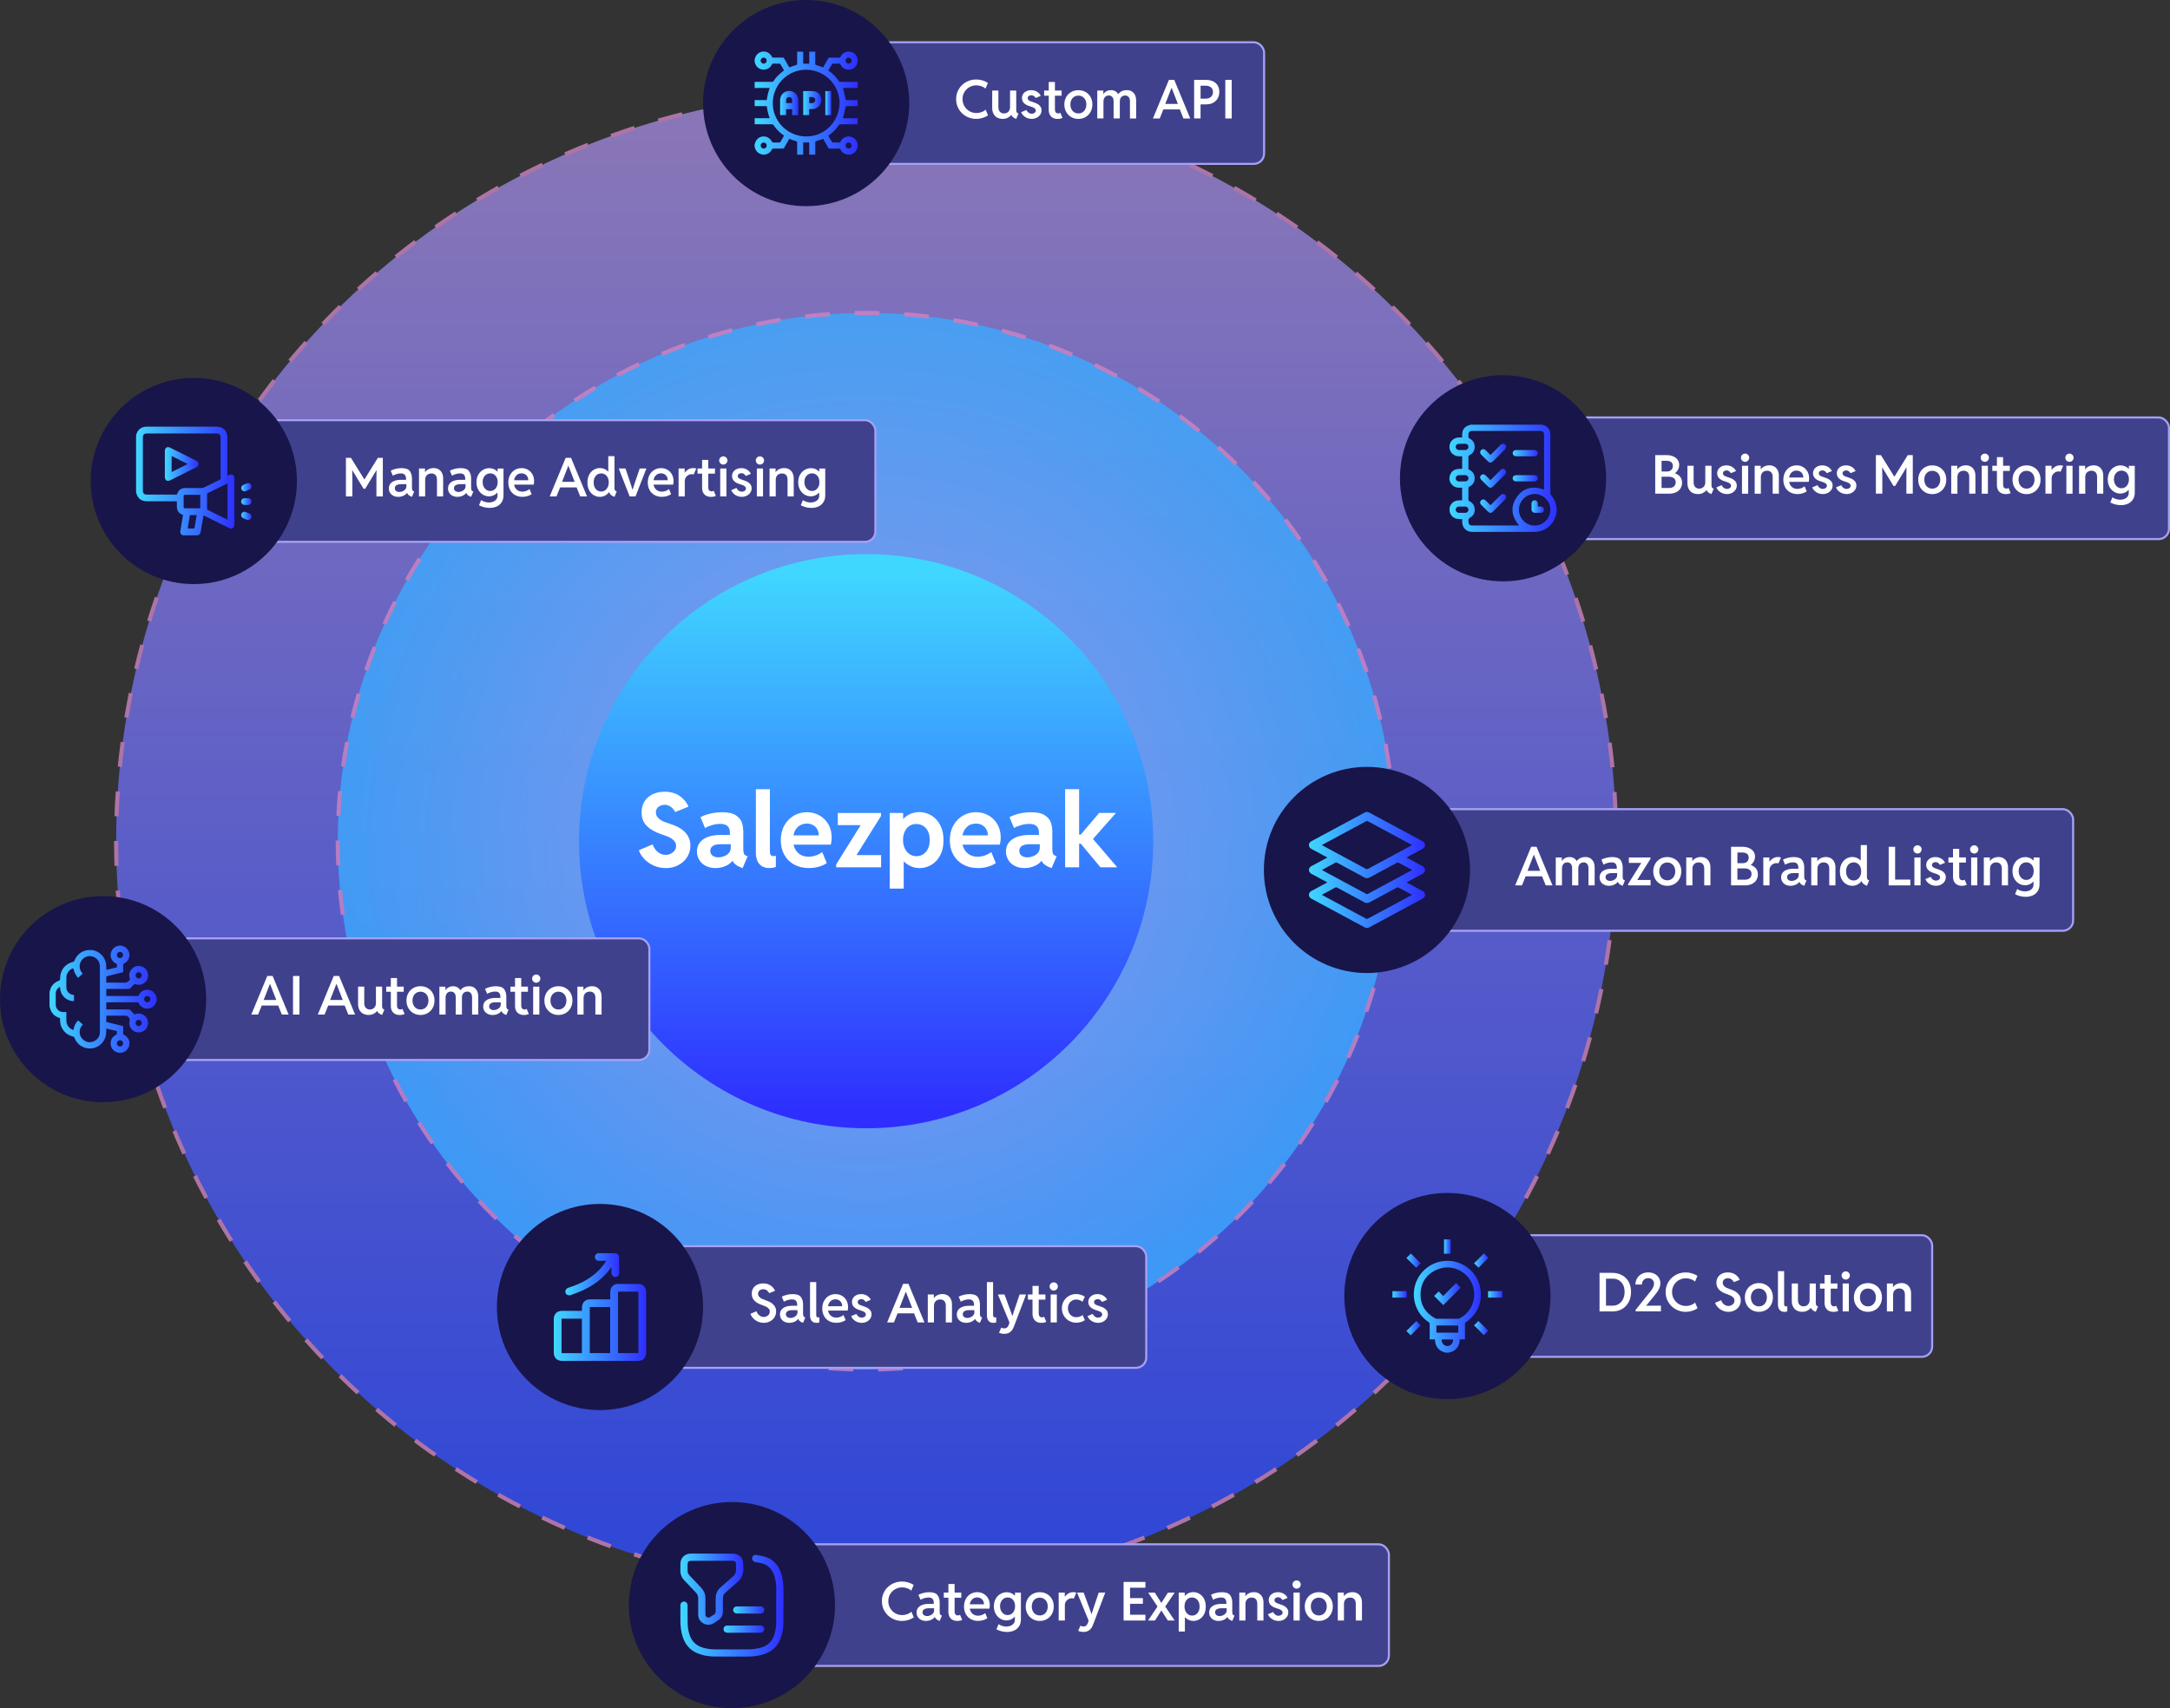 <?xml version="1.0" encoding="UTF-8"?>
<svg id="Layer_2" data-name="Layer 2" xmlns="http://www.w3.org/2000/svg" xmlns:xlink="http://www.w3.org/1999/xlink" viewBox="0 0 1052.48 828.6">
  <rect x="0" y="0" width="1052.48" height="828.6" fill="#333333" stroke="none"/>
  <defs>
    <style>
      .cls-1 {
        fill: url(#linear-gradient-12);
      }

      .cls-1, .cls-2, .cls-3, .cls-4, .cls-5, .cls-6, .cls-7, .cls-8, .cls-9, .cls-10, .cls-11, .cls-12, .cls-13, .cls-14, .cls-15, .cls-16, .cls-17, .cls-18, .cls-19, .cls-20, .cls-21, .cls-22, .cls-23, .cls-24, .cls-25, .cls-26, .cls-27, .cls-28, .cls-29, .cls-30, .cls-31, .cls-32, .cls-33, .cls-34, .cls-35, .cls-36, .cls-37, .cls-38 {
        stroke-width: 0px;
      }

      .cls-2 {
        fill: url(#linear-gradient-17);
      }

      .cls-39 {
        fill: #40418d;
        stroke: #a6a1f5;
      }

      .cls-39, .cls-40, .cls-41 {
        stroke-miterlimit: 10;
      }

      .cls-3 {
        fill: url(#linear-gradient-19);
      }

      .cls-4 {
        fill: url(#linear-gradient-33);
      }

      .cls-5 {
        fill: url(#linear-gradient);
      }

      .cls-40 {
        stroke-dasharray: 0 0 12.03 12.03;
      }

      .cls-40, .cls-41 {
        fill: none;
        stroke: #cd85c3;
        stroke-width: 2px;
      }

      .cls-6 {
        fill: url(#linear-gradient-21);
      }

      .cls-7 {
        fill: url(#linear-gradient-6);
      }

      .cls-8 {
        fill: url(#linear-gradient-15);
      }

      .cls-9 {
        fill: url(#linear-gradient-11);
      }

      .cls-10 {
        fill: url(#linear-gradient-5);
      }

      .cls-11 {
        fill: url(#linear-gradient-31);
      }

      .cls-12 {
        fill: url(#linear-gradient-34);
      }

      .cls-42 {
        opacity: .8;
      }

      .cls-13 {
        fill: url(#linear-gradient-13);
      }

      .cls-14 {
        fill: url(#linear-gradient-23);
      }

      .cls-15 {
        fill: url(#linear-gradient-25);
      }

      .cls-16 {
        fill: url(#linear-gradient-16);
      }

      .cls-17 {
        fill: url(#linear-gradient-22);
      }

      .cls-18 {
        fill: url(#linear-gradient-35);
      }

      .cls-19 {
        fill: url(#linear-gradient-32);
      }

      .cls-20 {
        fill: url(#linear-gradient-20);
      }

      .cls-21 {
        fill: url(#linear-gradient-14);
      }

      .cls-22 {
        fill: url(#linear-gradient-2);
      }

      .cls-41 {
        stroke-dasharray: 0 0 12.02 12.02;
      }

      .cls-23 {
        fill: url(#linear-gradient-7);
      }

      .cls-24 {
        fill: url(#linear-gradient-3);
      }

      .cls-25 {
        fill: url(#linear-gradient-9);
      }

      .cls-26 {
        fill: url(#linear-gradient-27);
      }

      .cls-27 {
        fill: url(#radial-gradient);
      }

      .cls-28 {
        fill: url(#linear-gradient-8);
      }

      .cls-29 {
        fill: url(#linear-gradient-24);
      }

      .cls-30 {
        fill: url(#linear-gradient-26);
      }

      .cls-31 {
        fill: url(#linear-gradient-18);
      }

      .cls-32 {
        fill: url(#linear-gradient-30);
      }

      .cls-33 {
        fill: #fff;
      }

      .cls-34 {
        fill: url(#linear-gradient-29);
      }

      .cls-35 {
        fill: url(#linear-gradient-28);
      }

      .cls-36 {
        fill: url(#linear-gradient-10);
      }

      .cls-37 {
        fill: url(#linear-gradient-4);
      }

      .cls-38 {
        fill: #18154a;
      }
    </style>
    <linearGradient id="linear-gradient" x1="420.08" y1="62.3" x2="420.08" y2="741.05" gradientUnits="userSpaceOnUse">
      <stop offset="0" stop-color="#9f87d9"/>
      <stop offset="1" stop-color="#314dff"/>
    </linearGradient>
    <radialGradient id="radial-gradient" cx="420.08" cy="408.05" fx="420.08" fy="408.05" r="256.25" gradientUnits="userSpaceOnUse">
      <stop offset="0" stop-color="#9fa1f5"/>
      <stop offset="1" stop-color="#3baaff"/>
    </radialGradient>
    <linearGradient id="linear-gradient-2" x1="420.08" y1="276.77" x2="420.08" y2="539.01" gradientUnits="userSpaceOnUse">
      <stop offset="0" stop-color="#40d7ff"/>
      <stop offset="1" stop-color="#2e2fff"/>
    </linearGradient>
    <linearGradient id="linear-gradient-3" x1="366" y1="50" x2="416" y2="50" xlink:href="#linear-gradient-2"/>
    <linearGradient id="linear-gradient-4" x1="378.35" y1="49.99" x2="387.2" y2="49.99" xlink:href="#linear-gradient-2"/>
    <linearGradient id="linear-gradient-5" x1="389.57" y1="50" x2="398.34" y2="50" xlink:href="#linear-gradient-2"/>
    <linearGradient id="linear-gradient-6" x1="400.3" y1="50.01" x2="403.17" y2="50.01" xlink:href="#linear-gradient-2"/>
    <linearGradient id="linear-gradient-7" x1="66" y1="233.33" x2="113.69" y2="233.33" xlink:href="#linear-gradient-2"/>
    <linearGradient id="linear-gradient-8" x1="116.97" y1="250.24" x2="122" y2="250.24" xlink:href="#linear-gradient-2"/>
    <linearGradient id="linear-gradient-9" x1="116.97" y1="236.34" x2="122" y2="236.34" xlink:href="#linear-gradient-2"/>
    <linearGradient id="linear-gradient-10" x1="116.97" y1="243.28" x2="122" y2="243.28" xlink:href="#linear-gradient-2"/>
    <linearGradient id="linear-gradient-11" x1="79.94" y1="225.07" x2="96.34" y2="225.07" xlink:href="#linear-gradient-2"/>
    <linearGradient id="linear-gradient-12" x1="24" y1="484.67" x2="76" y2="484.67" xlink:href="#linear-gradient-2"/>
    <linearGradient id="linear-gradient-13" x1="268.6" y1="641.46" x2="313.4" y2="641.46" xlink:href="#linear-gradient-2"/>
    <linearGradient id="linear-gradient-14" x1="274.2" y1="618.1" x2="300.33" y2="618.1" xlink:href="#linear-gradient-2"/>
    <linearGradient id="linear-gradient-15" x1="330" y1="778.9" x2="380" y2="778.9" xlink:href="#linear-gradient-2"/>
    <linearGradient id="linear-gradient-16" x1="330" y1="770.89" x2="360.56" y2="770.89" xlink:href="#linear-gradient-2"/>
    <linearGradient id="linear-gradient-17" x1="350.94" y1="790.24" x2="370.71" y2="790.24" xlink:href="#linear-gradient-2"/>
    <linearGradient id="linear-gradient-18" x1="355.58" y1="780.93" x2="370.7" y2="780.93" xlink:href="#linear-gradient-2"/>
    <linearGradient id="linear-gradient-19" x1="685.73" y1="633.87" x2="718.24" y2="633.87" xlink:href="#linear-gradient-2"/>
    <linearGradient id="linear-gradient-20" x1="700.38" y1="604.66" x2="703.6" y2="604.66" xlink:href="#linear-gradient-2"/>
    <linearGradient id="linear-gradient-21" x1="675.36" y1="627.87" x2="682.26" y2="627.87" xlink:href="#linear-gradient-2"/>
    <linearGradient id="linear-gradient-22" x1="721.74" y1="627.86" x2="728.64" y2="627.86" xlink:href="#linear-gradient-2"/>
    <linearGradient id="linear-gradient-23" x1="714.95" y1="611.49" x2="721.88" y2="611.49" xlink:href="#linear-gradient-2"/>
    <linearGradient id="linear-gradient-24" x1="682.13" y1="644.27" x2="689.06" y2="644.27" xlink:href="#linear-gradient-2"/>
    <linearGradient id="linear-gradient-25" x1="682.14" y1="611.5" x2="689.06" y2="611.5" xlink:href="#linear-gradient-2"/>
    <linearGradient id="linear-gradient-26" x1="714.93" y1="644.2" x2="721.83" y2="644.2" xlink:href="#linear-gradient-2"/>
    <linearGradient id="linear-gradient-27" x1="695.59" y1="627.75" x2="708.46" y2="627.75" xlink:href="#linear-gradient-2"/>
    <linearGradient id="linear-gradient-28" x1="634.85" y1="422" x2="691.15" y2="422" xlink:href="#linear-gradient-2"/>
    <linearGradient id="linear-gradient-29" x1="703" y1="232" x2="755" y2="232" xlink:href="#linear-gradient-2"/>
    <linearGradient id="linear-gradient-30" x1="717.91" y1="219.81" x2="730.52" y2="219.81" xlink:href="#linear-gradient-2"/>
    <linearGradient id="linear-gradient-31" x1="717.91" y1="232" x2="730.52" y2="232" xlink:href="#linear-gradient-2"/>
    <linearGradient id="linear-gradient-32" x1="717.9" y1="244.2" x2="730.52" y2="244.2" xlink:href="#linear-gradient-2"/>
    <linearGradient id="linear-gradient-33" x1="733.67" y1="219.81" x2="745.85" y2="219.81" xlink:href="#linear-gradient-2"/>
    <linearGradient id="linear-gradient-34" x1="733.67" y1="232" x2="745.85" y2="232" xlink:href="#linear-gradient-2"/>
    <linearGradient id="linear-gradient-35" x1="742.8" y1="245.72" x2="748.9" y2="245.72" xlink:href="#linear-gradient-2"/>
  </defs>
  <g id="Rest-API-100">
    <g>
      <g class="cls-42">
        <circle class="cls-5" cx="420.08" cy="408.05" r="363.75"/>
        <circle class="cls-40" cx="420.08" cy="408.05" r="363.75"/>
      </g>
      <g class="cls-42">
        <circle class="cls-27" cx="420.08" cy="408.05" r="256.25"/>
        <circle class="cls-41" cx="420.08" cy="408.05" r="256.25"/>
      </g>
      <circle class="cls-22" cx="420.08" cy="408.05" r="139.25"/>
      <g>
        <path class="cls-33" d="M317.17,419.91c-1.81-.79-3.36-1.84-4.64-3.17-1.28-1.33-2.17-2.77-2.68-4.33l6.67-2.8c.29.85.74,1.66,1.33,2.44.59.77,1.31,1.4,2.17,1.89.85.49,1.79.74,2.8.74.9,0,1.74-.19,2.52-.58.78-.39,1.4-.91,1.87-1.57.47-.66.7-1.4.7-2.2,0-1-.34-1.85-1.02-2.55-.68-.7-1.47-1.25-2.37-1.67-.9-.42-2-.84-3.29-1.27-.44-.16-.7-.25-.76-.27-2.84-.97-5.1-2.28-6.78-3.94-1.68-1.66-2.52-3.85-2.52-6.59,0-2,.47-3.75,1.41-5.26.94-1.51,2.26-2.67,3.95-3.49,1.69-.82,3.62-1.23,5.8-1.23,2.87,0,5.3.68,7.28,2.03,1.98,1.35,3.43,3.09,4.33,5.2l-6.47,2.61c-.21-.49-.55-1-1.01-1.54s-1.04-1-1.75-1.39-1.48-.59-2.34-.59c-.72,0-1.41.14-2.05.42-.65.28-1.18.7-1.59,1.25-.41.56-.62,1.23-.62,2.02,0,1.08.39,1.99,1.16,2.73.77.74,1.6,1.29,2.48,1.66.88.37,2.02.77,3.39,1.22,6.48,2.08,9.71,5.6,9.71,10.55,0,2.02-.52,3.85-1.56,5.51-1.04,1.66-2.47,2.96-4.29,3.92-1.82.96-3.84,1.44-6.07,1.44-2.03,0-3.96-.39-5.77-1.18Z"/>
        <path class="cls-33" d="M342.32,420.04c-1.36-.7-2.42-1.67-3.17-2.9-.75-1.23-1.13-2.6-1.13-4.11,0-1.59.43-2.99,1.3-4.19.87-1.21,2.17-2.14,3.89-2.82,1.72-.67,3.81-1.01,6.27-1.01h4.53v-1.28c0-1.23-.37-2.22-1.12-2.96-.75-.75-1.93-1.12-3.55-1.12-1.25,0-2.57.19-3.96.58-1.39.39-2.53.87-3.42,1.44l-2.21-5.26c1.12-.66,2.63-1.22,4.55-1.7,1.92-.48,3.91-.71,5.98-.71,2.95,0,5.18.51,6.69,1.54,1.51,1.02,2.48,2.22,2.9,3.59.43,1.37.64,2.87.64,4.51v8.21c0,1.03.11,1.79.32,2.27.21.48.61.82,1.21,1.02l.59.2-2.46,5.76-.79-.3c-2.13-.8-3.48-1.89-4.06-3.25h-.05c-.74,1.02-1.86,1.86-3.36,2.53-1.5.67-3.14,1.01-4.93,1.01s-3.29-.35-4.65-1.06ZM345.6,415.04c.73.56,1.69.84,2.89.84.8,0,1.67-.17,2.59-.5.93-.34,1.72-.86,2.37-1.57.66-.71.98-1.59.98-2.64v-1.67h-4.92c-1.61,0-2.84.27-3.71.81-.87.54-1.3,1.35-1.3,2.43,0,.98.37,1.75,1.09,2.31Z"/>
        <path class="cls-33" d="M369.54,420.17c-.98-.61-1.72-1.47-2.2-2.56s-.73-2.33-.73-3.73v-31.06h6.79v30.25c0,.69.13,1.23.38,1.62.25.39.72.59,1.39.59.36,0,.74-.07,1.13-.2v5.48c-1,.34-2.05.52-3.15.52-1.43,0-2.63-.31-3.62-.92Z"/>
        <path class="cls-33" d="M385.14,419.37c-2.07-1.15-3.66-2.75-4.78-4.8-1.12-2.05-1.68-4.39-1.68-7.01s.57-5.06,1.71-7.12c1.14-2.06,2.68-3.65,4.61-4.77s4.06-1.69,6.37-1.69c2.18,0,4.19.51,6.01,1.52,1.83,1.02,3.28,2.46,4.37,4.32,1.08,1.86,1.62,4,1.62,6.41,0,.56-.03,1.09-.09,1.61s-.16,1.14-.31,1.88h-18.1c.39,1.8,1.23,3.23,2.51,4.28,1.28,1.05,2.87,1.57,4.77,1.57,1.25,0,2.46-.21,3.64-.64,1.18-.43,2.18-.97,3-1.62l2.21,5.36c-1.07.74-2.35,1.32-3.86,1.76-1.51.43-3.11.65-4.8.65-2.74,0-5.14-.57-7.21-1.72ZM397.11,405.21c0-1.11-.25-2.1-.74-2.96-.49-.86-1.17-1.53-2.04-2.02-.87-.48-1.86-.73-2.98-.73-1.71,0-3.14.51-4.29,1.54-1.16,1.02-1.91,2.41-2.25,4.17h12.3Z"/>
        <path class="cls-33" d="M405.55,419.3l11.78-18.86v-.2h-10.99v-5.88h20.96v1.45l-11.76,18.79v.2h11.81v5.9h-21.79v-1.4Z"/>
        <path class="cls-33" d="M431.52,394.36h6.52v2.83h.1c1-1.05,2.16-1.86,3.47-2.42,1.31-.57,2.72-.85,4.23-.85,2.08,0,4.02.54,5.83,1.61s3.25,2.64,4.34,4.7c1.09,2.06,1.62,4.5,1.59,7.34.03,2.84-.5,5.28-1.59,7.32-1.09,2.04-2.52,3.59-4.3,4.64-1.78,1.05-3.68,1.57-5.69,1.57-1.44,0-2.81-.27-4.09-.82-1.29-.55-2.44-1.33-3.46-2.35h-.15v13.11h-6.79v-36.67ZM447.85,414.33c.98-.67,1.75-1.6,2.29-2.79.54-1.19.8-2.55.79-4.09.02-1.54-.25-2.9-.8-4.08-.55-1.18-1.32-2.09-2.32-2.72-1-.63-2.14-.95-3.42-.95-1.21-.02-2.3.29-3.27.91-.97.62-1.73,1.52-2.29,2.69-.56,1.17-.84,2.55-.86,4.14.02,1.54.3,2.91.86,4.09.56,1.19,1.33,2.12,2.31,2.79.98.67,2.1,1.01,3.34,1.01s2.39-.34,3.37-1.01Z"/>
        <path class="cls-33" d="M467.13,419.37c-2.07-1.15-3.66-2.75-4.78-4.8-1.12-2.05-1.68-4.39-1.68-7.01s.57-5.06,1.71-7.12c1.14-2.06,2.68-3.65,4.61-4.77s4.06-1.69,6.37-1.69c2.18,0,4.19.51,6.01,1.52,1.83,1.02,3.28,2.46,4.37,4.32,1.08,1.86,1.62,4,1.62,6.41,0,.56-.03,1.09-.09,1.61s-.16,1.14-.31,1.88h-18.1c.39,1.8,1.23,3.23,2.51,4.28,1.28,1.05,2.87,1.57,4.77,1.57,1.25,0,2.46-.21,3.64-.64,1.18-.43,2.18-.97,3-1.62l2.21,5.36c-1.07.74-2.35,1.32-3.86,1.76-1.51.43-3.11.65-4.8.65-2.74,0-5.14-.57-7.21-1.72ZM479.11,405.21c0-1.11-.25-2.1-.74-2.96-.49-.86-1.17-1.53-2.04-2.02-.87-.48-1.86-.73-2.98-.73-1.71,0-3.14.51-4.29,1.54-1.16,1.02-1.91,2.41-2.25,4.17h12.3Z"/>
        <path class="cls-33" d="M492.2,420.04c-1.36-.7-2.42-1.67-3.17-2.9-.75-1.23-1.13-2.6-1.13-4.11,0-1.59.43-2.99,1.3-4.19.87-1.21,2.17-2.14,3.89-2.82,1.72-.67,3.81-1.01,6.27-1.01h4.53v-1.28c0-1.23-.37-2.22-1.12-2.96-.75-.75-1.93-1.12-3.55-1.12-1.25,0-2.57.19-3.96.58-1.39.39-2.53.87-3.42,1.44l-2.21-5.26c1.12-.66,2.63-1.22,4.55-1.7,1.92-.48,3.91-.71,5.98-.71,2.95,0,5.18.51,6.69,1.54,1.51,1.02,2.48,2.22,2.9,3.59.43,1.37.64,2.87.64,4.51v8.21c0,1.03.11,1.79.32,2.27.21.48.61.82,1.21,1.02l.59.2-2.46,5.76-.79-.3c-2.13-.8-3.48-1.89-4.06-3.25h-.05c-.74,1.02-1.86,1.86-3.36,2.53-1.5.67-3.14,1.01-4.93,1.01s-3.29-.35-4.65-1.06ZM495.48,415.04c.73.56,1.69.84,2.89.84.8,0,1.67-.17,2.59-.5.93-.34,1.72-.86,2.37-1.57.66-.71.98-1.59.98-2.64v-1.67h-4.92c-1.61,0-2.84.27-3.71.81-.87.54-1.3,1.35-1.3,2.43,0,.98.37,1.75,1.09,2.31Z"/>
        <path class="cls-33" d="M516.59,382.83h6.79v22.01h.81l8.9-10.5h8.17l-11.14,12.62,11.76,13.75h-8.14l-9.54-11.44h-.81v11.44h-6.79v-37.88Z"/>
      </g>
      <g>
        <rect class="cls-39" x="400" y="20.5" width="213.11" height="59" rx="5" ry="5"/>
        <circle class="cls-38" cx="391" cy="50" r="50"/>
        <g>
          <path class="cls-33" d="M468.6,56.43c-1.49-.83-2.67-1.98-3.55-3.45s-1.32-3.09-1.32-4.89.44-3.44,1.32-4.89,2.07-2.59,3.55-3.41,3.11-1.23,4.85-1.23c1.03,0,2.04.14,3.03.43s1.88.7,2.67,1.23l-1.17,2.77c-.52-.49-1.17-.88-1.97-1.16-.8-.28-1.64-.43-2.51-.43-1.15,0-2.24.28-3.26.84s-1.85,1.35-2.47,2.37c-.62,1.02-.93,2.17-.93,3.45s.3,2.41.91,3.44c.61,1.03,1.42,1.85,2.44,2.44s2.15.89,3.36.89c.85,0,1.69-.15,2.51-.44s1.48-.7,1.97-1.22l1.17,2.77c-.78.55-1.67.98-2.68,1.28-1.01.3-2.03.46-3.04.46-1.76,0-3.39-.42-4.88-1.25Z"/>
          <path class="cls-33" d="M483.67,57.06c-.76-.41-1.36-1.02-1.79-1.83s-.65-1.76-.65-2.87v-8.43h3v8.12c0,.64.12,1.19.36,1.63.24.44.57.78.98,1.01.41.23.87.34,1.39.34.57,0,1.08-.13,1.52-.39s.8-.61,1.04-1.07.37-.96.37-1.53v-8.12h3v9.31c0,.38.03.68.09.91s.17.41.32.55c.16.14.38.27.68.39l-1.1,2.59c-.63-.22-1.14-.49-1.53-.81-.39-.32-.66-.67-.81-1.07h-.06c-.5.58-1.1,1.04-1.8,1.38s-1.5.5-2.39.5c-.98,0-1.85-.21-2.62-.62Z"/>
          <path class="cls-33" d="M498.15,57.24c-.7-.29-1.3-.69-1.8-1.18s-.86-1.04-1.08-1.63l2.54-1.09c.2.5.54.93,1.02,1.29s.99.54,1.56.54c.36,0,.69-.07,1-.21s.56-.33.74-.56c.18-.24.27-.5.27-.79,0-.36-.14-.66-.42-.92s-.6-.47-.97-.62c-.37-.16-.82-.32-1.35-.48-.05-.02-.1-.03-.16-.05-.06-.02-.11-.03-.17-.05-2.45-.76-3.67-2.06-3.67-3.91,0-.76.2-1.43.6-2.02.4-.58.94-1.03,1.62-1.35.68-.32,1.43-.48,2.25-.48.73,0,1.41.12,2.03.37s1.16.58,1.61,1,.79.89,1.03,1.4l-2.49,1.04c-.21-.38-.49-.7-.84-.96s-.77-.39-1.27-.39-.92.13-1.25.39c-.33.26-.5.6-.5,1.03,0,.36.12.65.35.88.23.23.52.42.86.56.34.14.84.32,1.5.53.69.22,1.32.47,1.87.74.55.27,1.05.68,1.48,1.21s.65,1.19.65,1.99-.22,1.5-.65,2.13c-.44.63-1.02,1.13-1.75,1.49-.73.36-1.53.53-2.39.53-.8,0-1.54-.15-2.24-.44Z"/>
          <path class="cls-33" d="M510.62,57.13c-.65-.36-1.14-.87-1.47-1.53s-.5-1.41-.5-2.27v-6.91h-2.23v-2.5h2.23v-4.16h3v4.16h3.25v2.5h-3.25v6.69c0,.63.15,1.1.44,1.42.29.32.68.48,1.16.48.35,0,.7-.09,1.05-.28l1.03,2.45c-.69.33-1.46.5-2.32.5-.94,0-1.74-.18-2.39-.55Z"/>
          <path class="cls-33" d="M519.56,56.79c-1.04-.6-1.85-1.43-2.45-2.49-.6-1.07-.89-2.28-.89-3.63s.3-2.53.89-3.59c.6-1.05,1.41-1.87,2.45-2.46,1.04-.59,2.19-.88,3.46-.88s2.45.29,3.48.88c1.04.59,1.85,1.41,2.44,2.46.59,1.05.88,2.25.88,3.59s-.3,2.56-.89,3.63-1.41,1.9-2.44,2.49c-1.04.6-2.19.9-3.47.9s-2.42-.3-3.46-.9ZM525.01,54.48c.59-.36,1.05-.88,1.38-1.54.33-.66.5-1.42.5-2.28s-.16-1.58-.49-2.23c-.33-.65-.78-1.15-1.37-1.51-.59-.36-1.25-.54-2-.54s-1.4.18-1.99.53c-.59.36-1.05.86-1.38,1.5-.33.65-.5,1.39-.5,2.24s.17,1.61.5,2.28.79,1.18,1.38,1.54c.59.36,1.25.55,1.99.55s1.4-.18,1.99-.55Z"/>
          <path class="cls-33" d="M532.21,43.93h2.91v1.66h.06c.42-.6.95-1.06,1.57-1.38s1.32-.48,2.09-.48,1.47.17,2.06.5c.6.33,1.06.8,1.4,1.4h.09c.46-.62,1.04-1.09,1.76-1.42s1.5-.49,2.34-.49c1.04,0,1.9.23,2.58.7.68.47,1.18,1.08,1.5,1.83s.48,1.58.48,2.47v8.75h-3.01v-8.28c0-.92-.21-1.63-.63-2.13-.42-.5-1-.74-1.73-.74-.47,0-.91.11-1.29.32s-.7.54-.93.97-.34.96-.34,1.57v8.28h-3v-8.28c0-.92-.21-1.63-.63-2.13s-1-.74-1.74-.74c-.48,0-.92.11-1.3.33-.38.22-.69.55-.92,1s-.34.98-.34,1.61v8.21h-3v-13.55Z"/>
          <path class="cls-33" d="M566.94,38.76h2.6l7.74,18.71h-3.29l-1.76-4.39h-7.99l-1.76,4.39h-3.29l7.74-18.71ZM571.3,50.41l-3.02-7.74h-.1l-3.01,7.74h6.13Z"/>
          <path class="cls-33" d="M579.17,38.76h5.81c1.29,0,2.43.24,3.4.71.97.47,1.71,1.15,2.23,2.02.52.88.78,1.9.78,3.07s-.26,2.22-.78,3.14c-.52.92-1.25,1.64-2.2,2.15s-2.05.77-3.3.77h-2.82v6.84h-3.12v-18.71ZM584.94,47.85c.68,0,1.27-.14,1.78-.41s.9-.65,1.18-1.13.42-1.04.42-1.66-.14-1.18-.43-1.64-.7-.82-1.23-1.07c-.53-.25-1.15-.37-1.87-.37h-2.49v6.28h2.64Z"/>
          <path class="cls-33" d="M594.29,38.76h3.11v18.71h-3.11v-18.71Z"/>
        </g>
        <g>
          <path class="cls-24" d="M371.08,75h-1.27c-.11-.03-.21-.07-.32-.1-1.44-.34-2.48-1.17-3.09-2.51-.17-.38-.27-.8-.39-1.2,0-.42,0-.85,0-1.27.03-.04.07-.07.08-.12.5-2.03,1.91-3.36,3.77-3.58,1.97-.24,3.64.73,4.63,2.64.07.13.28.26.43.26,1.06.02,2.12.02,3.17,0,.13,0,.32-.05.37-.14.62-1.04,1.21-2.1,1.81-3.15-.07-.07-.1-.1-.14-.13-2-1.41-3.69-3.13-5.06-5.16-.1-.15-.37-.25-.56-.25-1.81-.02-3.61,0-5.42-.01-1.02,0-2.05-.02-3.07-.03,0-.98,0-1.95,0-2.93.11.01.23.03.34.03,2.19,0,4.39,0,6.58,0,.12,0,.25-.02.35-.03-.29-.97-.62-1.91-.85-2.86-.23-.97-.37-1.97-.55-2.99h-5.87v-2.93h5.87c.19-1.05.32-2.03.55-2.99.23-.96.56-1.91.86-2.9-.66,0-1.29,0-1.92,0-1.79,0-3.57.02-5.36.03v-2.93c.19-.01.39-.03.58-.03,2.62,0,5.24,0,7.86,0,.33,0,.53-.1.71-.38.93-1.42,2.06-2.68,3.35-3.79.57-.48,1.16-.93,1.75-1.41-.58-1.02-1.14-2.02-1.74-3.01-.08-.14-.32-.26-.49-.26-.99-.02-1.99,0-2.98-.02-.37-.01-.53.12-.68.45-1.35,2.82-5.06,3.36-7.2,1.09-.62-.66-.92-1.47-1.17-2.31,0-.42,0-.85,0-1.27.03-.08.07-.15.08-.23.45-1.99,1.94-3.36,3.89-3.56,1.85-.2,3.6.82,4.45,2.61.12.25.26.31.52.31,1.58,0,3.16,0,4.74-.01.3,0,.46.09.61.36.76,1.36,1.54,2.71,2.32,4.07.07.12.15.24.2.31,1.28-.45,2.52-.88,3.81-1.34v-6.28h2.94v5.86h2.94v-5.86h2.91c0,1.66,0,3.29,0,4.92,0,.47-.13,1.04.09,1.38.18.28.79.27,1.2.42.83.3,1.66.61,2.52.93.82-1.43,1.64-2.85,2.44-4.28.2-.36.42-.48.84-.48,1.48.03,2.96,0,4.44.02.38,0,.55-.11.72-.46.88-1.85,2.9-2.81,4.92-2.38,1.95.42,3.4,2.21,3.43,4.21.03,2.06-1.38,3.9-3.36,4.36-2.06.49-4.12-.5-5.03-2.42-.11-.22-.17-.42-.51-.41-1.06.03-2.12,0-3.17.02-.13,0-.32.05-.37.14-.62,1.04-1.21,2.1-1.81,3.16.09.07.13.12.18.15,1.98,1.39,3.65,3.08,4.98,5.1.18.27.39.29.66.29,2.6,0,5.21,0,7.81,0,.19,0,.38,0,.6,0v2.95h-7.14c.47,1.95.93,3.87,1.4,5.87h5.74v2.94h-5.74c-.48,2-.94,3.93-1.42,5.89h7.16v2.91h-.61c-2.6,0-5.21,0-7.81,0-.33,0-.53.11-.71.38-1.29,1.93-2.88,3.56-4.77,4.91-.12.08-.22.18-.34.27.59,1.03,1.15,2.04,1.75,3.02.08.14.32.25.49.26.96.02,1.92-.01,2.88.02.42.02.61-.11.8-.5.86-1.79,2.84-2.76,4.74-2.38,2,.4,3.47,2.05,3.59,4.03.12,1.99-1.08,3.81-2.96,4.46-.27.09-.56.17-.83.25h-1.27s-.08-.07-.12-.08c-1.53-.31-2.59-1.19-3.27-2.59-.07-.14-.31-.26-.47-.26-1.58-.02-3.15-.02-4.73,0-.29,0-.47-.07-.61-.35-.28-.55-.61-1.07-.91-1.61-.54-.94-1.08-1.88-1.58-2.76-1.16.39-2.26.78-3.37,1.12-.36.11-.46.26-.46.64.02,1.97,0,3.93,0,5.9h-2.93v-5.9h-2.93v5.9h-2.93c0-1.92-.02-3.83,0-5.75,0-.48-.1-.7-.61-.82-.72-.17-1.42-.44-2.12-.69-.36-.13-.7-.3-1.07-.45-.85,1.48-1.68,2.91-2.48,4.36-.18.33-.39.44-.76.43-1.51-.02-3.02,0-4.53-.02-.33,0-.51.07-.66.4-.6,1.29-1.62,2.08-2.99,2.43-.11.03-.21.07-.31.11ZM407.18,50.42c.29-8.83-6.78-16.29-15.71-16.59-8.89-.3-16.37,6.78-16.66,15.74-.28,8.88,6.79,16.33,15.78,16.62,8.85.28,16.29-6.8,16.58-15.77ZM411.56,30.88c.83.01,1.5-.64,1.51-1.46,0-.79-.65-1.46-1.44-1.48-.82-.02-1.49.65-1.5,1.47,0,.81.63,1.46,1.44,1.47ZM370.4,69.13c-.8,0-1.46.64-1.47,1.44-.01.81.67,1.5,1.48,1.5.82,0,1.48-.67,1.47-1.5-.01-.81-.66-1.44-1.47-1.44ZM410.13,70.61c0,.8.66,1.46,1.45,1.46.81,0,1.49-.68,1.49-1.49,0-.8-.66-1.45-1.46-1.45-.83,0-1.48.65-1.48,1.48ZM370.39,30.88c.81,0,1.46-.62,1.48-1.43.02-.83-.63-1.51-1.45-1.51-.81,0-1.5.67-1.49,1.48,0,.8.66,1.45,1.46,1.46Z"/>
          <path class="cls-37" d="M387.15,55.85h-2.89v-2.88h-2.97v2.86h-2.91c0-.15-.02-.3-.02-.44,0-2.23-.01-4.45,0-6.68.01-2.25,1.36-4.02,3.4-4.48,2.64-.6,5.19,1.16,5.36,3.91.16,2.54.03,5.1.03,7.7ZM384.24,49.99c0-.56.03-1.06,0-1.56-.06-.74-.62-1.29-1.31-1.36-.7-.07-1.41.33-1.54,1-.12.62-.09,1.27-.12,1.92h2.98Z"/>
          <path class="cls-10" d="M392.48,52.93v2.9h-2.91v-11.62c1.77,0,3.54-.18,5.26.04,2.27.29,3.73,2.47,3.49,4.78-.22,2.15-2.1,3.85-4.31,3.89-.49,0-.97,0-1.53,0ZM392.5,47.07v2.93c.54,0,1.04.02,1.54,0,.77-.04,1.36-.68,1.37-1.45,0-.75-.54-1.41-1.28-1.47-.53-.04-1.07,0-1.63,0Z"/>
          <path class="cls-7" d="M403.17,55.86h-2.87v-11.69h2.87v11.69Z"/>
        </g>
      </g>
      <g>
        <rect class="cls-39" x="103" y="203.83" width="321.57" height="59" rx="5" ry="5"/>
        <circle class="cls-38" cx="94" cy="233.33" r="50"/>
        <g>
          <path class="cls-33" d="M167.8,222.1h2.42l6.47,10.42h.1l6.47-10.42h2.42v18.71h-3.11v-8.38l.06-4.27h-.1l-5.4,8.91h-.81l-5.4-8.91h-.1l.08,4.27v8.38h-3.12v-18.71Z"/>
          <path class="cls-33" d="M190.8,240.49c-.69-.35-1.23-.83-1.62-1.45s-.58-1.33-.58-2.13c0-.85.23-1.58.69-2.21.46-.63,1.14-1.11,2.04-1.45.9-.34,1.99-.51,3.27-.51h2.34v-.63c0-.69-.18-1.27-.55-1.75-.37-.48-1.04-.72-2.01-.72-.63,0-1.32.11-2.04.32s-1.33.48-1.82.8l-1.03-2.42c.62-.36,1.4-.66,2.36-.9.95-.25,1.92-.37,2.9-.37,1.99,0,3.33.48,4.02,1.44.69.96,1.04,2.15,1.04,3.56v4.43c0,.55.06.96.18,1.24s.33.47.63.58l.28.1-1.09,2.59-.39-.15c-.53-.21-.97-.47-1.3-.79-.33-.31-.55-.64-.65-.99h-.04c-.38.56-.96,1.02-1.73,1.38s-1.62.55-2.54.55c-.87,0-1.65-.17-2.34-.52ZM192.11,238.15c.42.33.96.49,1.62.49.47,0,.97-.1,1.5-.31s.97-.52,1.33-.93.55-.91.55-1.5v-1.05h-2.42c-1.02,0-1.81.17-2.37.5-.55.33-.83.82-.83,1.47,0,.57.21,1.01.63,1.34Z"/>
          <path class="cls-33" d="M203.21,227.26h2.93v1.71h.08c.43-.62,1.01-1.09,1.73-1.42.72-.33,1.52-.5,2.38-.5.99,0,1.83.23,2.53.68s1.21,1.06,1.56,1.81.52,1.58.52,2.49v8.77h-3v-8.12c0-.98-.24-1.73-.72-2.25s-1.16-.77-2.02-.77c-.57,0-1.08.12-1.53.36-.45.24-.81.58-1.07,1.04s-.39,1-.39,1.64v8.11h-3v-13.55Z"/>
          <path class="cls-33" d="M219.49,240.49c-.69-.35-1.23-.83-1.62-1.45s-.58-1.33-.58-2.13c0-.85.23-1.58.69-2.21.46-.63,1.14-1.11,2.04-1.45.9-.34,1.99-.51,3.27-.51h2.34v-.63c0-.69-.18-1.27-.55-1.75-.37-.48-1.04-.72-2.01-.72-.63,0-1.32.11-2.04.32s-1.33.48-1.82.8l-1.03-2.42c.62-.36,1.4-.66,2.36-.9.95-.25,1.92-.37,2.9-.37,1.99,0,3.33.48,4.02,1.44.69.96,1.04,2.15,1.04,3.56v4.43c0,.55.06.96.18,1.24s.33.47.63.58l.28.1-1.09,2.59-.39-.15c-.53-.21-.97-.47-1.3-.79-.33-.31-.55-.64-.65-.99h-.04c-.38.56-.96,1.02-1.73,1.38s-1.62.55-2.54.55c-.87,0-1.65-.17-2.34-.52ZM220.8,238.15c.42.33.96.49,1.62.49.47,0,.97-.1,1.5-.31s.97-.52,1.33-.93.55-.91.55-1.5v-1.05h-2.42c-1.02,0-1.81.17-2.37.5-.55.33-.83.82-.83,1.47,0,.57.21,1.01.63,1.34Z"/>
          <path class="cls-33" d="M234.59,245.97c-.91-.25-1.66-.55-2.26-.89l1.03-2.5c.41.31.96.59,1.68.82s1.41.35,2.09.35c.64,0,1.28-.11,1.92-.34s1.17-.59,1.59-1.09c.43-.5.64-1.13.64-1.9v-1.47h-.05c-.52.58-1.13,1.02-1.82,1.34-.69.32-1.43.48-2.21.48-1.06,0-2.05-.28-2.99-.84-.93-.56-1.69-1.36-2.26-2.39-.57-1.04-.86-2.25-.86-3.62s.29-2.6.87-3.63c.58-1.03,1.35-1.82,2.3-2.37.95-.55,1.97-.83,3.05-.83.78,0,1.5.14,2.17.43.66.29,1.25.69,1.76,1.22h.09v-1.45h2.87v12.96c0,1.35-.3,2.48-.91,3.4-.61.92-1.42,1.6-2.44,2.05s-2.16.67-3.42.67c-.98,0-1.93-.13-2.83-.38ZM239.63,237.61c.55-.37.98-.89,1.29-1.54.31-.66.46-1.4.46-2.23s-.15-1.56-.46-2.2c-.31-.64-.73-1.13-1.28-1.49s-1.16-.53-1.85-.53-1.35.18-1.91.54c-.56.36-1,.86-1.32,1.5-.32.64-.48,1.37-.48,2.17s.16,1.54.48,2.2c.32.66.76,1.18,1.32,1.56.56.38,1.2.57,1.9.57s1.3-.19,1.85-.56Z"/>
          <path class="cls-33" d="M249.81,240.14c-1.04-.58-1.84-1.4-2.41-2.46-.57-1.05-.86-2.27-.86-3.64s.29-2.6.86-3.66c.57-1.06,1.35-1.87,2.32-2.45.98-.58,2.06-.86,3.24-.86s2.16.26,3.08.79,1.65,1.26,2.19,2.22c.54.95.81,2.04.81,3.26,0,.51-.06,1.09-.18,1.74h-9.52c.19,1.05.65,1.88,1.35,2.49.71.61,1.6.92,2.67.92.68,0,1.32-.12,1.92-.36s1.12-.53,1.55-.89l1.03,2.46c-.56.4-1.23.72-2.01.95s-1.6.36-2.46.36c-1.35,0-2.55-.29-3.59-.88ZM256.24,232.95c0-.63-.14-1.21-.41-1.71-.28-.51-.66-.91-1.16-1.2-.49-.29-1.06-.44-1.71-.44-.96,0-1.76.3-2.41.9-.65.6-1.06,1.42-1.22,2.45h6.91Z"/>
          <path class="cls-33" d="M274.37,222.1h2.6l7.74,18.71h-3.29l-1.76-4.39h-7.99l-1.76,4.39h-3.29l7.74-18.71ZM278.73,233.74l-3.02-7.74h-.1l-3.01,7.74h6.13Z"/>
          <path class="cls-33" d="M296.25,240.02c-.41-.36-.66-.78-.77-1.26h-.1c-.54.71-1.19,1.27-1.96,1.66s-1.59.6-2.48.6c-1.06,0-2.05-.28-2.98-.83-.93-.55-1.67-1.36-2.22-2.41-.55-1.05-.83-2.3-.82-3.73,0-1.43.26-2.68.82-3.74.55-1.06,1.3-1.87,2.23-2.43s1.94-.84,3.02-.84c.76,0,1.48.14,2.15.43s1.26.69,1.78,1.21h.11v-7.41h3v15.37c0,.36.03.65.1.87.06.22.17.39.32.53s.38.27.67.39l-1.09,2.59c-.78-.3-1.37-.64-1.78-1ZM293.46,237.85c.55-.38.99-.91,1.31-1.57.32-.67.48-1.43.48-2.27,0-.89-.16-1.66-.48-2.32s-.76-1.17-1.31-1.52-1.16-.53-1.84-.52c-.72,0-1.36.18-1.92.54-.56.36-1,.87-1.31,1.54s-.47,1.43-.46,2.29c0,.85.14,1.6.45,2.27.31.67.74,1.19,1.3,1.57s1.19.57,1.9.57,1.33-.19,1.89-.57Z"/>
          <path class="cls-33" d="M300.1,227.26h3.26l2.35,6.93,1.05,3.3h.1l1.05-3.3,2.36-6.93h3.24l-5.28,13.55h-2.84l-5.29-13.55Z"/>
          <path class="cls-33" d="M317.45,240.14c-1.04-.58-1.84-1.4-2.41-2.46-.57-1.05-.86-2.27-.86-3.64s.29-2.6.86-3.66c.57-1.06,1.35-1.87,2.32-2.45.98-.58,2.06-.86,3.24-.86s2.16.26,3.08.79,1.65,1.26,2.19,2.22c.54.95.81,2.04.81,3.26,0,.51-.06,1.09-.18,1.74h-9.52c.19,1.05.65,1.88,1.35,2.49.71.61,1.6.92,2.67.92.68,0,1.32-.12,1.92-.36s1.12-.53,1.55-.89l1.03,2.46c-.56.4-1.23.72-2.01.95s-1.6.36-2.46.36c-1.35,0-2.55-.29-3.59-.88ZM323.88,232.95c0-.63-.14-1.21-.41-1.71-.28-.51-.66-.91-1.16-1.2-.49-.29-1.06-.44-1.71-.44-.96,0-1.76.3-2.41.9-.65.6-1.06,1.42-1.22,2.45h6.91Z"/>
          <path class="cls-33" d="M329.13,227.26h2.95v1.99h.06c.45-.64,1.02-1.17,1.71-1.58s1.49-.62,2.39-.62c.3,0,.59.02.86.07s.47.1.58.16l-1.21,2.87c-.08-.03-.21-.07-.41-.1-.2-.03-.41-.05-.63-.05-.5,0-1.01.13-1.52.4s-.94.66-1.28,1.18-.51,1.13-.51,1.83v7.39h-3v-13.55Z"/>
          <path class="cls-33" d="M342.5,240.47c-.65-.36-1.14-.87-1.47-1.53s-.5-1.41-.5-2.27v-6.91h-2.23v-2.5h2.23v-4.16h3v4.16h3.25v2.5h-3.25v6.69c0,.63.15,1.1.44,1.42.29.32.68.48,1.16.48.35,0,.7-.09,1.05-.28l1.03,2.45c-.69.33-1.46.5-2.32.5-.94,0-1.74-.18-2.39-.55Z"/>
          <path class="cls-33" d="M349.8,225.09c-.3-.18-.55-.42-.72-.73s-.27-.65-.27-1.01.09-.7.27-1,.42-.55.72-.72.64-.27,1.02-.27.7.09,1,.27.55.42.73.72c.18.3.27.64.27,1s-.09.7-.27,1.01c-.18.31-.42.55-.73.73s-.64.27-1,.27-.71-.09-1.02-.27ZM349.32,227.26h3v13.55h-3v-13.55Z"/>
          <path class="cls-33" d="M357.54,240.58c-.7-.29-1.3-.69-1.8-1.18s-.86-1.04-1.08-1.63l2.54-1.09c.2.5.54.93,1.02,1.29s.99.54,1.56.54c.36,0,.69-.07,1-.21s.56-.33.74-.56c.18-.24.27-.5.27-.79,0-.36-.14-.66-.42-.92s-.6-.47-.97-.62c-.37-.16-.82-.32-1.35-.48-.05-.02-.1-.03-.16-.05-.06-.02-.11-.03-.17-.05-2.45-.76-3.67-2.06-3.67-3.91,0-.76.2-1.43.6-2.02.4-.58.94-1.03,1.62-1.35.68-.32,1.43-.48,2.25-.48.73,0,1.41.12,2.03.37s1.16.58,1.61,1,.79.89,1.03,1.4l-2.49,1.04c-.21-.38-.49-.7-.84-.96s-.77-.39-1.27-.39-.92.13-1.25.39c-.33.26-.5.6-.5,1.03,0,.36.12.65.35.88.23.23.52.42.86.56.34.14.84.32,1.5.53.69.22,1.32.47,1.87.74.55.27,1.05.68,1.48,1.21s.65,1.19.65,1.99-.22,1.5-.65,2.13c-.44.63-1.02,1.13-1.75,1.49-.73.36-1.53.53-2.39.53-.8,0-1.54-.15-2.24-.44Z"/>
          <path class="cls-33" d="M367.56,225.09c-.3-.18-.55-.42-.72-.73s-.27-.65-.27-1.01.09-.7.27-1,.42-.55.72-.72.64-.27,1.02-.27.7.09,1,.27.55.42.73.72c.18.3.27.64.27,1s-.09.7-.27,1.01c-.18.31-.42.55-.73.73s-.64.27-1,.27-.71-.09-1.02-.27ZM367.08,227.26h3v13.55h-3v-13.55Z"/>
          <path class="cls-33" d="M373.24,227.26h2.93v1.71h.08c.43-.62,1.01-1.09,1.73-1.42.72-.33,1.52-.5,2.38-.5.99,0,1.83.23,2.53.68s1.21,1.06,1.56,1.81.52,1.58.52,2.49v8.77h-3v-8.12c0-.98-.24-1.73-.72-2.25s-1.16-.77-2.02-.77c-.57,0-1.08.12-1.53.36-.45.24-.81.58-1.07,1.04s-.39,1-.39,1.64v8.11h-3v-13.55Z"/>
          <path class="cls-33" d="M390.64,245.97c-.91-.25-1.66-.55-2.26-.89l1.03-2.5c.41.31.96.59,1.68.82s1.41.35,2.09.35c.64,0,1.28-.11,1.92-.34s1.17-.59,1.59-1.09c.43-.5.64-1.13.64-1.9v-1.47h-.05c-.52.58-1.13,1.02-1.82,1.34-.69.32-1.43.48-2.21.48-1.06,0-2.05-.28-2.99-.84-.93-.56-1.69-1.36-2.26-2.39-.57-1.04-.86-2.25-.86-3.62s.29-2.6.87-3.63c.58-1.03,1.35-1.82,2.3-2.37.95-.55,1.97-.83,3.05-.83.78,0,1.5.14,2.17.43.66.29,1.25.69,1.76,1.22h.09v-1.45h2.87v12.96c0,1.35-.3,2.48-.91,3.4-.61.92-1.42,1.6-2.44,2.05s-2.16.67-3.42.67c-.98,0-1.93-.13-2.83-.38ZM395.68,237.61c.55-.37.98-.89,1.29-1.54.31-.66.46-1.4.46-2.23s-.15-1.56-.46-2.2c-.31-.64-.73-1.13-1.28-1.49s-1.16-.53-1.85-.53-1.35.18-1.91.54c-.56.36-1,.86-1.32,1.5-.32.64-.48,1.37-.48,2.17s.16,1.54.48,2.2c.32.66.76,1.18,1.32,1.56.56.38,1.2.57,1.9.57s1.3-.19,1.85-.56Z"/>
        </g>
        <g>
          <path class="cls-23" d="M66,211.23c.08-.3.15-.6.25-.89.68-2.05,2.55-3.38,4.8-3.38,7.33,0,14.65,0,21.98,0,4.01,0,8.02,0,12.03,0,3.16,0,5.24,2.07,5.24,5.23,0,5.96,0,11.92,0,17.88,0,.22,0,.44,0,.74.37-.18.69-.34,1.01-.48,1.18-.52,2.37.21,2.37,1.5.01,7.62.01,15.24,0,22.86,0,1.39-1.25,2.09-2.55,1.45-3.9-1.93-7.79-3.86-11.69-5.8-.21-.1-.42-.21-.7-.34-.24,1.3-.46,2.55-.69,3.79-.26,1.47-.52,2.94-.78,4.41-.17.95-.78,1.48-1.74,1.48-2.13,0-4.26.01-6.4,0-1.15,0-1.86-.9-1.66-2.06.42-2.48.83-4.95,1.25-7.43.02-.12.02-.25.03-.37-.04-.04-.05-.08-.08-.09-2.11-.83-2.88-1.96-2.88-4.24,0-.75,0-1.49,0-2.33h-.64c-4.57,0-9.15,0-13.72,0-2.93,0-4.59-1.27-5.36-4.12-.01-.05-.04-.1-.07-.15,0-9.23,0-18.45,0-27.68ZM85.83,239.9c.62-2.16,1.95-3.17,4.13-3.17,2.68,0,5.36,0,8.04,0,.26,0,.55-.06.78-.17,2.6-1.27,5.18-2.57,7.78-3.84.34-.17.47-.35.47-.74-.01-6.6,0-13.19,0-19.79,0-1.28-.63-1.92-1.91-1.92-11.3,0-22.6,0-33.89,0-1.31,0-1.93.63-1.93,1.95,0,8.58,0,17.17,0,25.75,0,1.32.62,1.95,1.93,1.95,4.68,0,9.37,0,14.05,0h.57ZM110.38,234.5c-.1.03-.17.04-.24.07-3.13,1.55-6.26,3.11-9.39,4.65-.31.15-.3.36-.3.62,0,2.3.01,4.59-.01,6.89,0,.38.14.54.45.69,3,1.48,6,2.97,9,4.45.15.07.3.14.48.22v-17.59ZM97.15,240.01c-2.52,0-4.97,0-7.43,0-.5,0-.65.29-.65.75,0,1.67,0,3.35,0,5.02,0,.63.16.79.82.79,2.28,0,4.55,0,6.83,0,.14,0,.28-.02.42-.04v-6.52ZM95.43,249.88h-3.32c-.36,2.17-.72,4.32-1.08,6.49h3.25c.39-2.18.77-4.33,1.15-6.49Z"/>
          <path class="cls-28" d="M120.23,252.25c-.09-.02-.31-.05-.51-.13-.6-.25-1.21-.5-1.79-.78-.84-.41-1.18-1.35-.82-2.16.36-.79,1.27-1.17,2.1-.84.64.25,1.27.53,1.89.83.7.35,1.02,1.12.84,1.83-.19.73-.84,1.25-1.72,1.25Z"/>
          <path class="cls-25" d="M122,236.07c-.03.53-.29,1.04-.86,1.32-.65.32-1.31.62-1.99.87-.81.3-1.7-.11-2.04-.88-.34-.78-.03-1.7.75-2.09.65-.33,1.31-.62,1.99-.87,1.06-.38,2.16.44,2.15,1.65Z"/>
          <path class="cls-36" d="M119.44,244.92c-.31,0-.62.02-.93,0-.88-.06-1.56-.8-1.55-1.66.01-.84.69-1.56,1.55-1.6.65-.03,1.31-.03,1.96,0,.86.05,1.52.78,1.52,1.63,0,.85-.66,1.57-1.52,1.63-.34.03-.69,0-1.03,0Z"/>
          <path class="cls-9" d="M79.95,225.05c0-2.08,0-4.15,0-6.23,0-1.65,1.17-2.38,2.63-1.65,4.22,2.1,8.43,4.22,12.65,6.32.68.34,1.11.81,1.11,1.6,0,.76-.44,1.23-1.09,1.56-4.25,2.12-8.5,4.25-12.75,6.36-1.34.67-2.53-.06-2.54-1.57-.01-2.13,0-4.26,0-6.39ZM83.26,228.97c2.61-1.3,5.15-2.58,7.78-3.89-2.63-1.32-5.18-2.59-7.78-3.89v7.79Z"/>
        </g>
      </g>
      <g>
        <rect class="cls-39" x="59" y="455.17" width="255.95" height="59" rx="5" ry="5"/>
        <circle class="cls-38" cx="50" cy="484.67" r="50"/>
        <g>
          <path class="cls-33" d="M129.64,473.43h2.6l7.74,18.71h-3.29l-1.76-4.39h-7.99l-1.76,4.39h-3.29l7.74-18.71ZM134.01,485.07l-3.02-7.74h-.1l-3.01,7.74h6.13Z"/>
          <path class="cls-33" d="M142.12,473.43h3.11v18.71h-3.11v-18.71Z"/>
          <path class="cls-33" d="M161.88,473.43h2.6l7.74,18.71h-3.29l-1.76-4.39h-7.99l-1.76,4.39h-3.29l7.74-18.71ZM166.24,485.07l-3.02-7.74h-.1l-3.01,7.74h6.13Z"/>
          <path class="cls-33" d="M176.11,491.72c-.76-.41-1.36-1.02-1.79-1.83-.43-.8-.65-1.76-.65-2.87v-8.43h3v8.12c0,.64.12,1.19.36,1.63.24.44.57.78.98,1.01.41.23.87.34,1.39.34.57,0,1.08-.13,1.52-.39.45-.26.8-.61,1.04-1.07.25-.45.37-.96.37-1.53v-8.12h3v9.31c0,.38.03.68.09.91.06.22.17.41.32.55.16.14.38.28.68.39l-1.1,2.59c-.63-.22-1.14-.49-1.53-.81-.39-.32-.66-.67-.81-1.07h-.06c-.5.58-1.1,1.04-1.8,1.38-.7.33-1.5.5-2.39.5-.98,0-1.85-.21-2.62-.62Z"/>
          <path class="cls-33" d="M191.53,491.8c-.65-.36-1.14-.87-1.47-1.53-.33-.66-.5-1.41-.5-2.27v-6.91h-2.23v-2.5h2.23v-4.16h3v4.16h3.25v2.5h-3.25v6.69c0,.63.15,1.1.44,1.42.29.32.68.48,1.16.48.35,0,.7-.09,1.05-.28l1.03,2.45c-.69.33-1.46.5-2.32.5-.94,0-1.74-.18-2.39-.55Z"/>
          <path class="cls-33" d="M200.48,491.45c-1.04-.6-1.85-1.43-2.45-2.5-.6-1.07-.89-2.28-.89-3.63s.3-2.53.89-3.59c.6-1.05,1.41-1.88,2.45-2.46,1.04-.59,2.19-.88,3.46-.88s2.45.29,3.48.88c1.04.59,1.85,1.41,2.44,2.46.59,1.05.88,2.25.88,3.59s-.3,2.56-.89,3.63-1.41,1.9-2.44,2.5c-1.04.6-2.19.89-3.47.89s-2.42-.3-3.46-.89ZM205.92,489.15c.59-.36,1.05-.88,1.38-1.54.33-.67.5-1.42.5-2.28s-.16-1.58-.49-2.23c-.33-.65-.78-1.15-1.37-1.51-.59-.36-1.25-.54-2-.54s-1.4.18-1.99.53c-.59.36-1.05.86-1.38,1.5-.33.65-.5,1.39-.5,2.24s.17,1.61.5,2.28c.33.66.79,1.18,1.38,1.54.59.36,1.25.55,1.99.55s1.4-.18,1.99-.55Z"/>
          <path class="cls-33" d="M213.13,478.6h2.91v1.66h.06c.42-.6.95-1.06,1.57-1.38.63-.32,1.32-.48,2.09-.48s1.47.17,2.06.5c.6.33,1.06.8,1.4,1.4h.09c.46-.62,1.04-1.09,1.76-1.42.72-.33,1.5-.49,2.34-.49,1.04,0,1.9.23,2.58.7.68.47,1.18,1.08,1.5,1.83.32.76.48,1.58.48,2.47v8.75h-3.01v-8.28c0-.92-.21-1.63-.63-2.13-.42-.5-1-.74-1.73-.74-.47,0-.91.11-1.29.32s-.7.54-.93.97-.34.96-.34,1.57v8.28h-3v-8.28c0-.92-.21-1.63-.63-2.13s-1-.74-1.74-.74c-.48,0-.92.11-1.3.33-.38.22-.69.55-.92,1s-.34.98-.34,1.61v8.21h-3v-13.55Z"/>
          <path class="cls-33" d="M236.56,491.83c-.69-.35-1.23-.83-1.62-1.45s-.58-1.33-.58-2.13c0-.85.23-1.58.69-2.21.46-.63,1.14-1.11,2.04-1.45.9-.34,1.99-.51,3.27-.51h2.34v-.63c0-.69-.18-1.27-.55-1.75-.37-.48-1.04-.72-2.01-.72-.63,0-1.32.11-2.04.32-.73.21-1.33.48-1.82.8l-1.03-2.42c.62-.36,1.4-.66,2.36-.9.95-.25,1.92-.37,2.9-.37,1.99,0,3.33.48,4.02,1.44.69.96,1.04,2.15,1.04,3.56v4.43c0,.55.06.96.18,1.24s.33.47.63.58l.28.1-1.09,2.59-.39-.15c-.53-.21-.97-.47-1.3-.79-.33-.31-.55-.64-.65-.99h-.04c-.38.56-.96,1.02-1.73,1.38-.77.36-1.62.55-2.54.55-.87,0-1.65-.17-2.34-.52ZM237.86,489.48c.42.33.96.49,1.62.49.47,0,.97-.1,1.5-.31.52-.21.97-.52,1.33-.93.36-.41.55-.91.55-1.5v-1.05h-2.42c-1.02,0-1.81.17-2.37.5-.55.33-.83.82-.83,1.47,0,.57.21,1.01.63,1.34Z"/>
          <path class="cls-33" d="M251.77,491.8c-.65-.36-1.14-.87-1.47-1.53-.33-.66-.5-1.41-.5-2.27v-6.91h-2.23v-2.5h2.23v-4.16h3v4.16h3.25v2.5h-3.25v6.69c0,.63.15,1.1.44,1.42.29.32.68.48,1.16.48.35,0,.7-.09,1.05-.28l1.03,2.45c-.69.33-1.46.5-2.32.5-.94,0-1.74-.18-2.39-.55Z"/>
          <path class="cls-33" d="M259.07,476.43c-.3-.18-.55-.42-.72-.73-.18-.31-.27-.65-.27-1.01s.09-.7.27-1,.42-.55.72-.72.64-.27,1.02-.27.7.09,1,.27.55.42.73.72c.18.3.27.64.27,1s-.09.7-.27,1.01c-.18.31-.42.55-.73.73s-.64.27-1,.27-.71-.09-1.02-.27ZM258.59,478.6h3v13.55h-3v-13.55Z"/>
          <path class="cls-33" d="M267.38,491.45c-1.04-.6-1.85-1.43-2.45-2.5-.6-1.07-.89-2.28-.89-3.63s.3-2.53.89-3.59c.6-1.05,1.41-1.88,2.45-2.46,1.04-.59,2.19-.88,3.46-.88s2.45.29,3.48.88c1.04.59,1.85,1.41,2.44,2.46.59,1.05.88,2.25.88,3.59s-.3,2.56-.89,3.63-1.41,1.9-2.44,2.5c-1.04.6-2.19.89-3.47.89s-2.42-.3-3.46-.89ZM272.83,489.15c.59-.36,1.05-.88,1.38-1.54.33-.67.5-1.42.5-2.28s-.16-1.58-.49-2.23c-.33-.65-.78-1.15-1.37-1.51-.59-.36-1.25-.54-2-.54s-1.4.18-1.99.53c-.59.36-1.05.86-1.38,1.5-.33.65-.5,1.39-.5,2.24s.17,1.61.5,2.28c.33.66.79,1.18,1.38,1.54.59.36,1.25.55,1.99.55s1.4-.18,1.99-.55Z"/>
          <path class="cls-33" d="M280.04,478.6h2.93v1.71h.08c.43-.62,1.01-1.09,1.73-1.42.72-.33,1.52-.5,2.38-.5.99,0,1.83.23,2.53.68.69.45,1.21,1.06,1.56,1.81.35.75.52,1.58.52,2.49v8.77h-3v-8.12c0-.98-.24-1.73-.72-2.25-.48-.52-1.16-.77-2.02-.77-.57,0-1.08.12-1.53.36-.45.24-.81.58-1.07,1.04s-.39,1-.39,1.64v8.11h-3v-13.55Z"/>
        </g>
        <path class="cls-1" d="M57.62,458.67c.41,0,.81,0,1.22,0,.06.03.12.07.18.08,2.12.46,3.49,1.94,3.75,4.06.23,1.88-.84,3.69-2.72,4.63-.14.07-.28.32-.29.48-.03,1.08-.02,2.17,0,3.25,0,.3-.07.45-.39.52-.96.21-1.9.46-2.86.7-1.65.41-3.31.82-4.95,1.22v3.05c.21,0,.39,0,.58,0,2.59,0,5.18-.07,7.77.03,1.22.05,2.15-.22,2.89-1.21.21-.28.32-.45.19-.83-.62-1.8-.26-3.43,1.08-4.76,1.36-1.35,3.03-1.7,4.82-1.02,1.77.67,2.77,2.03,2.93,3.92.28,3.31-3,5.76-6.13,4.61-.3-.11-.47-.09-.69.15-.59.63-1.23,1.22-1.82,1.84-.23.24-.47.32-.8.32-3.42,0-6.84,0-10.25,0-.18,0-.36,0-.56,0v3.43h15.55c.08-.17.14-.32.22-.47.9-1.69,2.31-2.6,4.23-2.54,1.89.06,3.25,1.02,4.05,2.74.17.38.26.8.39,1.2v1.22c-.04.15-.08.29-.12.44-.46,1.91-2.06,3.3-4.01,3.51-1.87.2-3.73-.84-4.55-2.59-.16-.35-.34-.45-.71-.45-4.84.01-9.68,0-14.52,0h-.54v3.45c.21,0,.39,0,.57,0,3.42,0,6.84,0,10.25,0,.33,0,.57.08.8.32.6.64,1.25,1.24,1.85,1.88.19.2.35.24.61.13.75-.33,1.55-.38,2.34-.26,2.43.37,4.19,2.74,3.82,5.1-.42,2.65-2.73,4.34-5.35,3.9-2.43-.4-4.21-2.84-3.62-5.28.26-1.08.02-1.7-.77-2.28-.04-.03-.08-.07-.11-.11-.22-.31-.52-.37-.88-.37-2.99.01-5.99,0-8.98,0h-.54v3.04c.17.05.33.09.49.13,2.43.6,4.85,1.21,7.28,1.79.36.09.45.23.44.58-.02,1.01.01,2.03-.02,3.05-.01.37.09.55.44.72,1.69.8,2.71,2.52,2.61,4.35-.1,1.87-1.31,3.48-3.08,4.08-.28.1-.58.17-.87.26h-1.22c-.4-.13-.82-.21-1.2-.38-1.74-.8-2.71-2.17-2.75-4.09-.04-1.96.91-3.37,2.66-4.26.14-.07.34-.22.35-.34.04-.48.02-.97.02-1.45-1.75-.43-3.43-.85-5.13-1.26-.04.96-.02,1.89-.14,2.81-.45,3.58-3.38,6.46-6.88,6.84-3.77.41-7.23-1.71-8.47-5.22-.11-.31-.26-.44-.58-.51-2.85-.66-4.8-2.37-5.87-5.08-.44-1.11-.51-2.27-.46-3.44.01-.32-.08-.47-.4-.57-1.9-.57-3.29-1.77-4.12-3.57-.29-.63-.43-1.34-.63-2.01,0-2.3,0-4.6,0-6.91.03-.11.07-.22.1-.33.47-2.4,1.83-4.1,4.08-5.06.95-.41.96-.38.97-1.42.03-3.88,2.53-7.01,6.29-7.85.36-.08.53-.23.65-.57,1.23-3.46,4.7-5.57,8.46-5.17,3.47.37,6.45,3.28,6.88,6.79.11.93.1,1.88.14,2.86,1.71-.42,3.4-.84,5.13-1.26,0-.44-.02-.85,0-1.25.02-.3-.1-.43-.37-.56-3-1.37-3.61-5.28-1.19-7.53.71-.66,1.57-.97,2.48-1.19ZM40.18,497c-.16.19-.24.27-.32.36-1.87,2.13-1.58,5.38.67,7.11,1.59,1.22,3.35,1.43,5.15.55,1.86-.9,2.78-2.47,2.78-4.53,0-10.54,0-21.09,0-31.63,0-.39-.03-.78-.11-1.16-.49-2.56-3.06-4.29-5.66-3.84-2.61.45-4.42,2.98-4.01,5.58.17,1.09.66,2.01,1.47,2.85-.77.68-1.51,1.33-2.33,2.06-.42-.62-1-1.32-1.39-2.11-.4-.8-.61-1.7-.9-2.56-1.73.43-3.25,2.3-3.31,4.24-.05,1.71-.05,3.42-.01,5.13.03,1.6,1.12,2.94,2.66,3.39.32.09.65.14,1.02.21,0,.49,0,.98,0,1.47s0,1,0,1.5c-1.38.06-2.94-.45-4.09-1.34-1.78-1.39-2.6-3.26-2.68-5.56-.21.11-.36.18-.49.27-1.02.72-1.58,1.71-1.59,2.96-.02,1.76-.01,3.52,0,5.28.01,2.15,1.57,3.7,3.73,3.71.45,0,.91,0,1.42,0,0,.23,0,.41,0,.59,0,1.22-.04,2.44.02,3.65.09,2.01,1.11,3.43,2.91,4.29.15.07.33.12.51.18.27-1.9,1.04-3.48,2.28-4.68.77.68,1.5,1.32,2.27,2ZM67.29,474.63c.84,0,1.51-.7,1.5-1.53-.01-.82-.73-1.52-1.54-1.51-.82.01-1.51.72-1.5,1.55.01.83.7,1.5,1.54,1.49ZM71.45,486.19c.82-.01,1.51-.71,1.5-1.53,0-.82-.69-1.51-1.52-1.51-.84,0-1.55.71-1.53,1.55.02.82.72,1.5,1.54,1.49ZM68.79,496.23c0-.83-.67-1.52-1.51-1.53-.84,0-1.53.66-1.54,1.5,0,.82.68,1.53,1.51,1.54.82.01,1.53-.69,1.54-1.51ZM58.22,461.72c-.84,0-1.51.67-1.52,1.5,0,.84.65,1.52,1.48,1.54.84.02,1.56-.69,1.55-1.53,0-.82-.69-1.51-1.52-1.51ZM59.74,506.09c0-.82-.69-1.51-1.52-1.51-.85,0-1.54.69-1.52,1.55.02.84.7,1.5,1.53,1.49.83-.01,1.51-.71,1.5-1.53Z"/>
      </g>
      <g>
        <rect class="cls-39" x="300" y="604.5" width="255.95" height="59" rx="5" ry="5"/>
        <circle class="cls-38" cx="291" cy="634" r="50"/>
        <g>
          <path class="cls-33" d="M367.61,641.08c-.9-.4-1.67-.94-2.3-1.61s-1.08-1.4-1.33-2.18l2.93-1.24c.16.49.41.95.74,1.37.33.42.74.77,1.21,1.03.47.26.99.39,1.56.39.52,0,1-.11,1.45-.34.45-.22.82-.53,1.09-.93s.41-.83.41-1.31c0-.59-.19-1.09-.57-1.5-.38-.41-.82-.73-1.31-.97-.49-.24-1.08-.47-1.75-.7l-.34-.11c-1.45-.49-2.61-1.17-3.48-2.04-.87-.87-1.31-2-1.31-3.4,0-1,.23-1.87.7-2.62s1.12-1.33,1.96-1.74c.84-.41,1.8-.62,2.88-.62,1.43,0,2.64.34,3.62,1.01.99.67,1.7,1.53,2.15,2.57l-2.83,1.14c-.23-.47-.6-.91-1.1-1.31-.51-.4-1.11-.6-1.82-.6-.43,0-.84.08-1.22.25-.38.17-.69.42-.92.75-.23.33-.35.73-.35,1.19,0,.6.19,1.11.58,1.52.38.41.82.73,1.31.96s1.06.45,1.71.67c.81.27,1.58.59,2.29.96.72.37,1.37.93,1.97,1.69.6.75.89,1.69.89,2.82,0,1.03-.27,1.97-.8,2.81s-1.25,1.5-2.17,1.97c-.91.48-1.91.72-3,.72-1.01,0-1.96-.2-2.86-.6Z"/>
          <path class="cls-33" d="M380.49,641.16c-.69-.35-1.23-.83-1.62-1.45s-.58-1.33-.58-2.13c0-.85.23-1.58.69-2.21.46-.63,1.14-1.11,2.04-1.45.9-.34,1.99-.51,3.27-.51h2.34v-.63c0-.69-.18-1.27-.55-1.75-.37-.48-1.04-.72-2.01-.72-.63,0-1.32.11-2.04.32-.73.21-1.33.48-1.82.8l-1.03-2.42c.62-.36,1.4-.66,2.36-.9.95-.25,1.92-.37,2.9-.37,1.99,0,3.33.48,4.02,1.44.69.96,1.04,2.15,1.04,3.56v4.43c0,.55.06.96.18,1.24s.33.47.63.58l.28.1-1.09,2.59-.39-.15c-.53-.21-.97-.47-1.3-.79-.33-.31-.55-.64-.65-.99h-.04c-.38.56-.96,1.02-1.73,1.38-.77.36-1.62.55-2.54.55-.87,0-1.65-.17-2.34-.52ZM381.79,638.82c.42.33.96.49,1.62.49.47,0,.97-.1,1.5-.31.52-.21.97-.52,1.33-.93.36-.42.55-.91.55-1.5v-1.05h-2.42c-1.02,0-1.81.17-2.37.5-.55.33-.83.82-.83,1.47,0,.57.21,1.01.63,1.34Z"/>
          <path class="cls-33" d="M393.67,640.71c-.53-.65-.79-1.53-.79-2.63v-16.15h3v15.91c0,.36.06.66.19.88.13.22.38.34.76.34.17,0,.36-.03.58-.1v2.5c-.4.15-.86.23-1.4.23-1.03,0-1.81-.32-2.34-.97Z"/>
          <path class="cls-33" d="M402.08,640.81c-1.04-.58-1.84-1.4-2.41-2.46-.57-1.05-.86-2.27-.86-3.64s.29-2.6.86-3.66c.57-1.06,1.35-1.88,2.32-2.45.98-.58,2.06-.86,3.24-.86s2.16.26,3.08.79c.92.52,1.65,1.26,2.19,2.21.54.95.81,2.04.81,3.26,0,.51-.06,1.09-.18,1.74h-9.52c.19,1.05.65,1.88,1.35,2.49.71.61,1.6.92,2.67.92.68,0,1.32-.12,1.92-.36.6-.24,1.12-.53,1.55-.89l1.03,2.46c-.56.4-1.23.71-2.01.95-.78.24-1.6.36-2.46.36-1.35,0-2.55-.29-3.59-.88ZM408.51,633.62c0-.63-.14-1.21-.41-1.71-.28-.51-.66-.91-1.16-1.2-.49-.29-1.06-.44-1.71-.44-.96,0-1.76.3-2.41.9-.65.6-1.06,1.42-1.22,2.45h6.91Z"/>
          <path class="cls-33" d="M415.7,641.24c-.7-.29-1.3-.69-1.8-1.18s-.86-1.04-1.08-1.63l2.54-1.09c.2.5.54.93,1.02,1.29.47.36.99.54,1.56.54.36,0,.69-.07,1-.21s.56-.33.74-.56c.18-.24.27-.5.27-.79,0-.36-.14-.66-.42-.92-.28-.26-.6-.46-.97-.62-.37-.16-.82-.32-1.35-.48-.05-.02-.1-.03-.16-.05-.06-.02-.11-.03-.17-.05-2.45-.76-3.67-2.07-3.67-3.91,0-.76.2-1.43.6-2.02.4-.58.94-1.04,1.62-1.35.68-.32,1.43-.48,2.25-.48.73,0,1.41.12,2.03.37.63.25,1.16.58,1.61,1s.79.89,1.03,1.4l-2.49,1.04c-.21-.38-.49-.7-.84-.96-.35-.26-.77-.39-1.27-.39s-.92.13-1.25.39c-.33.26-.5.6-.5,1.04,0,.36.12.65.35.88.23.23.52.42.86.57.34.14.84.32,1.5.53.69.22,1.32.47,1.87.74.55.28,1.05.68,1.48,1.21.43.53.65,1.19.65,1.99s-.22,1.5-.65,2.13c-.44.63-1.02,1.13-1.75,1.49-.73.36-1.53.53-2.39.53-.8,0-1.54-.15-2.24-.44Z"/>
          <path class="cls-33" d="M438.03,622.76h2.6l7.74,18.71h-3.29l-1.76-4.39h-7.99l-1.76,4.39h-3.29l7.74-18.71ZM442.4,634.41l-3.02-7.74h-.1l-3.01,7.74h6.13Z"/>
          <path class="cls-33" d="M449.99,627.93h2.93v1.71h.08c.43-.62,1.01-1.09,1.73-1.42.72-.33,1.52-.5,2.38-.5.99,0,1.83.23,2.53.68.69.45,1.21,1.06,1.56,1.81.35.75.52,1.58.52,2.49v8.77h-3v-8.12c0-.98-.24-1.73-.72-2.25-.48-.52-1.16-.77-2.02-.77-.57,0-1.08.12-1.53.36-.45.24-.81.58-1.07,1.04s-.39,1-.39,1.64v8.11h-3v-13.55Z"/>
          <path class="cls-33" d="M466.27,641.16c-.69-.35-1.23-.83-1.62-1.45s-.58-1.33-.58-2.13c0-.85.23-1.58.69-2.21.46-.63,1.14-1.11,2.04-1.45.9-.34,1.99-.51,3.27-.51h2.34v-.63c0-.69-.18-1.27-.55-1.75-.37-.48-1.04-.72-2.01-.72-.63,0-1.32.11-2.04.32-.73.21-1.33.48-1.82.8l-1.03-2.42c.62-.36,1.4-.66,2.36-.9.95-.25,1.92-.37,2.9-.37,1.99,0,3.33.48,4.02,1.44.69.96,1.04,2.15,1.04,3.56v4.43c0,.55.06.96.18,1.24s.33.47.63.58l.28.1-1.09,2.59-.39-.15c-.53-.21-.97-.47-1.3-.79-.33-.31-.55-.64-.65-.99h-.04c-.38.56-.96,1.02-1.73,1.38-.77.36-1.62.55-2.54.55-.87,0-1.65-.17-2.34-.52ZM467.58,638.82c.42.33.96.49,1.62.49.47,0,.97-.1,1.5-.31.52-.21.97-.52,1.33-.93.36-.42.55-.91.55-1.5v-1.05h-2.42c-1.02,0-1.81.17-2.37.5-.55.33-.83.82-.83,1.47,0,.57.21,1.01.63,1.34Z"/>
          <path class="cls-33" d="M479.45,640.71c-.53-.65-.79-1.53-.79-2.63v-16.15h3v15.91c0,.36.06.66.19.88.13.22.38.34.76.34.17,0,.36-.03.58-.1v2.5c-.4.15-.86.23-1.4.23-1.03,0-1.81-.32-2.34-.97Z"/>
          <path class="cls-33" d="M485.7,646.86c-.48-.1-.87-.22-1.16-.34l1.08-2.53c.24.13.49.22.76.29.27.07.52.1.76.1,1.02,0,1.74-.63,2.17-1.89l.3-.96-5.61-13.6h3.2l2.91,7.92.86,2.42h.1l.77-2.42,2.67-7.92h3.15l-5.78,15.26c-.25.68-.54,1.28-.86,1.8-.32.52-.79.99-1.43,1.4-.64.41-1.46.62-2.46.62-.48,0-.96-.05-1.45-.15Z"/>
          <path class="cls-33" d="M502.76,641.14c-.65-.36-1.14-.87-1.47-1.53-.33-.66-.5-1.41-.5-2.27v-6.91h-2.23v-2.5h2.23v-4.16h3v4.16h3.25v2.5h-3.25v6.69c0,.63.15,1.1.44,1.42.29.32.68.48,1.16.48.35,0,.7-.09,1.05-.28l1.03,2.45c-.69.33-1.46.5-2.32.5-.94,0-1.74-.18-2.39-.55Z"/>
          <path class="cls-33" d="M510.06,625.76c-.3-.18-.55-.42-.72-.73-.18-.31-.27-.65-.27-1.01s.09-.7.27-1,.42-.55.72-.72.64-.27,1.02-.27.7.09,1,.27.55.42.73.72c.18.3.27.64.27,1s-.09.7-.27,1.01c-.18.31-.42.55-.73.73s-.64.27-1,.27-.71-.09-1.02-.27ZM509.58,627.93h3v13.55h-3v-13.55Z"/>
          <path class="cls-33" d="M518.49,640.71c-1.07-.61-1.91-1.46-2.53-2.53-.62-1.07-.93-2.25-.93-3.55s.31-2.48.93-3.54c.62-1.05,1.46-1.88,2.52-2.48,1.06-.6,2.21-.9,3.45-.9.76,0,1.51.11,2.25.34s1.39.55,1.97.95l-1.12,2.46c-.36-.33-.82-.59-1.37-.79-.55-.2-1.1-.3-1.65-.3-.76,0-1.45.18-2.07.55s-1.1.88-1.45,1.52-.52,1.38-.52,2.2.17,1.53.52,2.19c.35.66.83,1.17,1.45,1.55.62.38,1.31.57,2.08.57.6,0,1.18-.1,1.74-.31.56-.21,1-.46,1.32-.77l1.1,2.5c-.52.37-1.14.67-1.87.9s-1.49.34-2.3.34c-1.29,0-2.46-.31-3.53-.92Z"/>
          <path class="cls-33" d="M530.33,641.24c-.7-.29-1.3-.69-1.8-1.18s-.86-1.04-1.08-1.63l2.54-1.09c.2.5.54.93,1.02,1.29.47.36.99.54,1.56.54.36,0,.69-.07,1-.21s.56-.33.74-.56c.18-.24.27-.5.27-.79,0-.36-.14-.66-.42-.92-.28-.26-.6-.46-.97-.62-.37-.16-.82-.32-1.35-.48-.05-.02-.1-.03-.16-.05-.06-.02-.11-.03-.17-.05-2.45-.76-3.67-2.07-3.67-3.91,0-.76.2-1.43.6-2.02.4-.58.94-1.04,1.62-1.35.68-.32,1.43-.48,2.25-.48.73,0,1.41.12,2.03.37.63.25,1.16.58,1.61,1s.79.89,1.03,1.4l-2.49,1.04c-.21-.38-.49-.7-.84-.96-.35-.26-.77-.39-1.27-.39s-.92.13-1.25.39c-.33.26-.5.6-.5,1.04,0,.36.12.65.35.88.23.23.52.42.86.57.34.14.84.32,1.5.53.69.22,1.32.47,1.87.74.55.28,1.05.68,1.48,1.21.43.53.65,1.19.65,1.99s-.22,1.5-.65,2.13c-.44.63-1.02,1.13-1.75,1.49-.73.36-1.53.53-2.39.53-.8,0-1.54-.15-2.24-.44Z"/>
        </g>
        <g>
          <path class="cls-13" d="M282.28,635.87c0-.66-.01-1.24,0-1.83.06-2.22,1.65-3.77,3.9-3.77,3.03,0,6.07,0,9.1,0,.21,0,.42,0,.71,0,0-1.13-.01-2.21,0-3.29,0-.48.02-.98.14-1.44.41-1.58,1.82-2.71,3.45-2.73,3.4-.03,6.8-.03,10.21,0,1.96.02,3.53,1.62,3.61,3.58,0,.17,0,.35,0,.52,0,9.7,0,19.4,0,29.11,0,2.61-1.51,4.12-4.13,4.12-12.19,0-24.38,0-36.57,0-2.58,0-4.11-1.52-4.11-4.09,0-5.37,0-10.73,0-16.1,0-2.57,1.53-4.09,4.1-4.09,2.96,0,5.91,0,8.87,0h.71ZM309.65,626.56h-9.88v29.8h9.88v-29.8ZM286.06,634.01v22.35h9.88v-22.35h-9.88ZM282.24,656.39v-16.75h-9.87v16.75h9.87Z"/>
          <path class="cls-21" d="M294,611.59c-1.26,0-2.45.02-3.65,0-.94-.02-1.72-.76-1.8-1.67-.09-.94.5-1.78,1.42-2,.22-.05.46-.06.69-.06,2.51.02,5.01.05,7.52.08,1.35.02,2.05.71,2.07,2.04.03,2.47.06,4.94.07,7.4,0,1.23-.76,2.08-1.87,2.07-1.1,0-1.85-.84-1.86-2.09,0-.85,0-1.69,0-2.54-.06-.03-.12-.07-.18-.1-.04.09-.06.19-.11.26-3.41,4.79-7.94,8.22-13.19,10.73-2.02.97-4.16,1.71-6.26,2.5-.42.16-.97.14-1.41.03-.79-.21-1.26-.97-1.24-1.78.02-.82.55-1.45,1.38-1.76,1.73-.63,3.49-1.19,5.17-1.95,4.7-2.13,8.82-5.06,11.98-9.2.41-.54.78-1.11,1.16-1.68.04-.06.05-.14.11-.3Z"/>
        </g>
      </g>
      <g>
        <rect class="cls-39" x="364" y="749.1" width="309.64" height="59" rx="5" ry="5"/>
        <circle class="cls-38" cx="355" cy="778.6" r="50"/>
        <g>
          <path class="cls-33" d="M432.6,785.03c-1.49-.83-2.67-1.98-3.55-3.45-.88-1.46-1.32-3.09-1.32-4.89s.44-3.44,1.32-4.89c.88-1.45,2.07-2.59,3.55-3.41,1.49-.82,3.11-1.23,4.85-1.23,1.03,0,2.04.14,3.03.43.99.29,1.88.7,2.67,1.23l-1.17,2.77c-.52-.49-1.17-.88-1.97-1.16-.8-.28-1.64-.42-2.51-.42-1.15,0-2.24.28-3.26.84-1.02.56-1.85,1.35-2.47,2.37-.62,1.02-.93,2.17-.93,3.45s.3,2.41.91,3.44c.61,1.03,1.42,1.84,2.44,2.44,1.02.59,2.15.89,3.36.89.85,0,1.69-.15,2.51-.44.82-.3,1.48-.7,1.97-1.22l1.17,2.77c-.78.55-1.67.98-2.68,1.28-1.01.3-2.03.46-3.04.46-1.76,0-3.39-.42-4.88-1.25Z"/>
          <path class="cls-33" d="M446.75,785.76c-.69-.35-1.23-.83-1.62-1.45s-.58-1.33-.58-2.13c0-.85.23-1.58.69-2.21.46-.63,1.14-1.11,2.04-1.45.9-.34,1.99-.51,3.27-.51h2.34v-.63c0-.69-.18-1.27-.55-1.75-.37-.48-1.04-.72-2.01-.72-.63,0-1.32.11-2.04.32-.73.21-1.33.48-1.82.8l-1.03-2.42c.62-.36,1.4-.66,2.36-.9.95-.25,1.92-.37,2.9-.37,1.99,0,3.33.48,4.02,1.44.69.96,1.04,2.15,1.04,3.56v4.43c0,.55.06.96.18,1.24s.33.47.63.58l.28.1-1.09,2.59-.39-.15c-.53-.21-.97-.47-1.3-.79-.33-.31-.55-.64-.65-.99h-.04c-.38.56-.96,1.02-1.73,1.38-.77.36-1.62.55-2.54.55-.87,0-1.65-.17-2.34-.52ZM448.05,783.42c.42.33.96.49,1.62.49.47,0,.97-.1,1.5-.31.52-.21.97-.52,1.33-.93.36-.42.55-.91.55-1.5v-1.05h-2.42c-1.02,0-1.81.17-2.37.5-.55.33-.83.82-.83,1.47,0,.57.21,1.01.63,1.34Z"/>
          <path class="cls-33" d="M461.96,785.73c-.65-.36-1.14-.87-1.47-1.53-.33-.66-.5-1.41-.5-2.27v-6.91h-2.23v-2.5h2.23v-4.16h3v4.16h3.25v2.5h-3.25v6.69c0,.63.15,1.1.44,1.42.29.32.68.48,1.16.48.35,0,.7-.09,1.05-.28l1.03,2.45c-.69.33-1.46.5-2.32.5-.94,0-1.74-.18-2.39-.55Z"/>
          <path class="cls-33" d="M470.83,785.4c-1.04-.58-1.84-1.4-2.41-2.46-.57-1.05-.86-2.27-.86-3.64s.29-2.6.86-3.66c.57-1.06,1.35-1.88,2.32-2.45.98-.58,2.06-.86,3.24-.86s2.16.26,3.08.79c.92.52,1.65,1.26,2.19,2.21.54.95.81,2.04.81,3.26,0,.51-.06,1.09-.18,1.74h-9.52c.19,1.05.65,1.88,1.35,2.49.71.61,1.6.92,2.67.92.68,0,1.32-.12,1.92-.36.6-.24,1.12-.53,1.55-.89l1.03,2.46c-.56.4-1.23.71-2.01.95-.78.24-1.6.36-2.46.36-1.35,0-2.55-.29-3.59-.88ZM477.26,778.22c0-.63-.14-1.21-.41-1.71-.28-.51-.66-.91-1.16-1.2-.49-.29-1.06-.44-1.71-.44-.96,0-1.76.3-2.41.9-.65.6-1.06,1.42-1.22,2.45h6.91Z"/>
          <path class="cls-33" d="M485.54,791.23c-.91-.25-1.66-.55-2.26-.89l1.03-2.5c.41.31.96.59,1.68.82.71.23,1.41.35,2.09.35.64,0,1.28-.11,1.92-.34s1.17-.59,1.59-1.09c.43-.5.64-1.13.64-1.9v-1.47h-.05c-.52.58-1.13,1.02-1.82,1.34-.69.32-1.43.48-2.21.48-1.06,0-2.05-.28-2.99-.84-.93-.56-1.69-1.36-2.26-2.39-.57-1.04-.86-2.25-.86-3.62s.29-2.6.87-3.63c.58-1.03,1.35-1.82,2.3-2.37.95-.55,1.97-.83,3.05-.83.78,0,1.5.14,2.17.43.66.29,1.25.69,1.76,1.22h.09v-1.45h2.87v12.96c0,1.35-.3,2.48-.91,3.4-.61.92-1.42,1.6-2.44,2.05-1.02.45-2.16.67-3.42.67-.98,0-1.93-.13-2.83-.38ZM490.58,782.88c.55-.37.98-.89,1.29-1.54.31-.66.46-1.4.46-2.23s-.15-1.56-.46-2.2c-.31-.64-.73-1.13-1.28-1.49-.54-.35-1.16-.53-1.85-.53s-1.35.18-1.91.54c-.56.36-1,.86-1.32,1.5-.32.64-.48,1.37-.48,2.17s.16,1.54.48,2.2c.32.66.76,1.18,1.32,1.56.56.38,1.2.57,1.9.57s1.3-.19,1.85-.56Z"/>
          <path class="cls-33" d="M500.83,785.38c-1.04-.6-1.85-1.43-2.45-2.49-.6-1.07-.89-2.28-.89-3.63s.3-2.53.89-3.59c.6-1.05,1.41-1.87,2.45-2.46,1.04-.59,2.19-.88,3.46-.88s2.45.29,3.48.88c1.04.59,1.85,1.41,2.44,2.46.59,1.05.88,2.25.88,3.59s-.3,2.56-.89,3.63-1.41,1.9-2.44,2.49c-1.04.6-2.19.9-3.47.9s-2.42-.3-3.46-.9ZM506.28,783.08c.59-.36,1.05-.88,1.38-1.54.33-.66.5-1.42.5-2.28s-.16-1.58-.49-2.23c-.33-.65-.78-1.15-1.37-1.51-.59-.36-1.25-.54-2-.54s-1.4.18-1.99.53c-.59.36-1.05.86-1.38,1.5-.33.65-.5,1.39-.5,2.24s.17,1.61.5,2.28c.33.67.79,1.18,1.38,1.54.59.36,1.25.55,1.99.55s1.4-.18,1.99-.55Z"/>
          <path class="cls-33" d="M513.48,772.53h2.95v1.99h.06c.45-.64,1.02-1.17,1.71-1.58.69-.41,1.49-.62,2.39-.62.3,0,.59.02.86.07.27.05.47.1.58.16l-1.21,2.87c-.08-.03-.21-.07-.41-.1-.2-.03-.41-.05-.63-.05-.5,0-1.01.13-1.52.4s-.94.66-1.28,1.18-.51,1.13-.51,1.83v7.39h-3v-13.55Z"/>
          <path class="cls-33" d="M524.09,791.46c-.48-.1-.87-.22-1.16-.34l1.08-2.53c.24.13.49.22.76.29.27.07.52.1.76.1,1.02,0,1.74-.63,2.17-1.89l.3-.96-5.61-13.6h3.2l2.91,7.92.86,2.42h.1l.77-2.42,2.67-7.92h3.15l-5.78,15.26c-.25.68-.54,1.28-.86,1.8-.32.52-.79.99-1.43,1.4-.64.41-1.46.62-2.46.62-.48,0-.96-.05-1.45-.15Z"/>
          <path class="cls-33" d="M544.96,767.36h10.58v2.81h-7.45v5.04h6.22v2.75h-6.22v5.31h7.45v2.81h-10.58v-18.71Z"/>
          <path class="cls-33" d="M563.33,781.29h-.1l-3.07,4.79h-3.34l4.56-6.74v-.1l-4.51-6.7h3.21l3.15,4.94h.1l3.14-4.94h3.25l-4.53,6.7v.1l4.54,6.74h-3.33l-3.07-4.79Z"/>
          <path class="cls-33" d="M571.69,772.53h2.91v1.57h.06c.52-.58,1.13-1.02,1.83-1.33.69-.31,1.44-.47,2.25-.47,1.08,0,2.09.28,3.02.84s1.67,1.37,2.23,2.43c.55,1.06.83,2.31.82,3.74,0,1.43-.26,2.67-.82,3.73-.55,1.05-1.29,1.86-2.22,2.41-.93.55-1.92.83-2.98.83-.79,0-1.52-.16-2.21-.47-.69-.31-1.29-.75-1.83-1.32h-.06v6.92h-3v-18.88ZM580.07,783.12c.56-.38.99-.91,1.3-1.57.31-.67.46-1.43.45-2.27,0-.86-.14-1.63-.46-2.29-.31-.66-.75-1.18-1.31-1.54-.56-.36-1.2-.54-1.92-.54-.68,0-1.29.17-1.84.52s-.99.86-1.31,1.52-.48,1.43-.48,2.32.16,1.6.48,2.27c.32.67.75,1.19,1.31,1.57.55.38,1.18.57,1.89.57s1.35-.19,1.9-.57Z"/>
          <path class="cls-33" d="M588.66,785.76c-.69-.35-1.23-.83-1.62-1.45s-.58-1.33-.58-2.13c0-.85.23-1.58.69-2.21.46-.63,1.14-1.11,2.04-1.45.9-.34,1.99-.51,3.27-.51h2.34v-.63c0-.69-.18-1.27-.55-1.75-.37-.48-1.04-.72-2.01-.72-.63,0-1.32.11-2.04.32-.73.21-1.33.48-1.82.8l-1.03-2.42c.62-.36,1.4-.66,2.36-.9.95-.25,1.92-.37,2.9-.37,1.99,0,3.33.48,4.02,1.44.69.96,1.04,2.15,1.04,3.56v4.43c0,.55.06.96.18,1.24s.33.47.63.58l.28.1-1.09,2.59-.39-.15c-.53-.21-.97-.47-1.3-.79-.33-.31-.55-.64-.65-.99h-.04c-.38.56-.96,1.02-1.73,1.38-.77.36-1.62.55-2.54.55-.87,0-1.65-.17-2.34-.52ZM589.96,783.42c.42.33.96.49,1.62.49.47,0,.97-.1,1.5-.31.52-.21.97-.52,1.33-.93.36-.42.55-.91.55-1.5v-1.05h-2.42c-1.02,0-1.81.17-2.37.5-.55.33-.83.82-.83,1.47,0,.57.21,1.01.63,1.34Z"/>
          <path class="cls-33" d="M601.07,772.53h2.93v1.71h.08c.43-.62,1.01-1.09,1.73-1.42.72-.33,1.52-.5,2.38-.5.99,0,1.83.23,2.53.68.69.45,1.21,1.06,1.56,1.81.35.75.52,1.58.52,2.49v8.77h-3v-8.12c0-.98-.24-1.73-.72-2.25-.48-.52-1.16-.77-2.02-.77-.57,0-1.08.12-1.53.36-.45.24-.81.58-1.07,1.04s-.39,1-.39,1.64v8.11h-3v-13.55Z"/>
          <path class="cls-33" d="M617.84,785.84c-.7-.29-1.3-.69-1.8-1.18s-.86-1.04-1.08-1.63l2.54-1.09c.2.5.54.93,1.02,1.29.47.36.99.54,1.56.54.36,0,.69-.07,1-.21s.56-.33.74-.56c.18-.24.27-.5.27-.79,0-.36-.14-.66-.42-.92-.28-.26-.6-.46-.97-.62-.37-.16-.82-.32-1.35-.48-.05-.02-.1-.03-.16-.05-.06-.02-.11-.03-.17-.05-2.45-.76-3.67-2.07-3.67-3.91,0-.76.2-1.43.6-2.02.4-.58.94-1.04,1.62-1.35.68-.32,1.43-.48,2.25-.48.73,0,1.41.12,2.03.37.63.25,1.16.58,1.61,1s.79.89,1.03,1.4l-2.49,1.04c-.21-.38-.49-.7-.84-.96-.35-.26-.77-.39-1.27-.39s-.92.13-1.25.39c-.33.26-.5.6-.5,1.04,0,.36.12.65.35.88.23.23.52.42.86.57.34.14.84.32,1.5.53.69.22,1.32.47,1.87.74.55.28,1.05.68,1.48,1.21.43.53.65,1.19.65,1.99s-.22,1.5-.65,2.13c-.44.63-1.02,1.13-1.75,1.49-.73.36-1.53.53-2.39.53-.8,0-1.54-.15-2.24-.44Z"/>
          <path class="cls-33" d="M627.87,770.36c-.3-.18-.55-.42-.72-.73-.18-.31-.27-.65-.27-1.01s.09-.7.27-1,.42-.55.72-.72.64-.27,1.02-.27.7.09,1,.27.55.42.73.72c.18.3.27.64.27,1s-.09.7-.27,1.01c-.18.31-.42.55-.73.73s-.64.27-1,.27-.71-.09-1.02-.27ZM627.38,772.53h3v13.55h-3v-13.55Z"/>
          <path class="cls-33" d="M636.17,785.38c-1.04-.6-1.85-1.43-2.45-2.49-.6-1.07-.89-2.28-.89-3.63s.3-2.53.89-3.59c.6-1.05,1.41-1.87,2.45-2.46,1.04-.59,2.19-.88,3.46-.88s2.45.29,3.48.88c1.04.59,1.85,1.41,2.44,2.46.59,1.05.88,2.25.88,3.59s-.3,2.56-.89,3.63-1.41,1.9-2.44,2.49c-1.04.6-2.19.9-3.47.9s-2.42-.3-3.46-.9ZM641.62,783.08c.59-.36,1.05-.88,1.38-1.54.33-.66.5-1.42.5-2.28s-.16-1.58-.49-2.23c-.33-.65-.78-1.15-1.37-1.51-.59-.36-1.25-.54-2-.54s-1.4.18-1.99.53c-.59.36-1.05.86-1.38,1.5-.33.65-.5,1.39-.5,2.24s.17,1.61.5,2.28c.33.67.79,1.18,1.38,1.54.59.36,1.25.55,1.99.55s1.4-.18,1.99-.55Z"/>
          <path class="cls-33" d="M648.84,772.53h2.93v1.71h.08c.43-.62,1.01-1.09,1.73-1.42.72-.33,1.52-.5,2.38-.5.99,0,1.83.23,2.53.68.69.45,1.21,1.06,1.56,1.81.35.75.52,1.58.52,2.49v8.77h-3v-8.12c0-.98-.24-1.73-.72-2.25-.48-.52-1.16-.77-2.02-.77-.57,0-1.08.12-1.53.36-.45.24-.81.58-1.07,1.04s-.39,1-.39,1.64v8.11h-3v-13.55Z"/>
        </g>
        <g>
          <path class="cls-8" d="M379.97,778.59c0,2.92.04,5.84-.01,8.76-.04,2.2-.37,4.37-1.03,6.48-1.45,4.65-4.56,7.55-9.23,8.84-2.42.67-4.89.9-7.38.9-5.34,0-10.69.03-16.03-.04-2.75-.03-5.46-.49-8.02-1.57-3.79-1.6-6.11-4.48-7.27-8.37-.67-2.26-.95-4.58-.98-6.92-.03-2.63-.02-5.26-.02-7.89,0-1.11.73-1.9,1.74-1.9,1,0,1.74.79,1.75,1.9.02,2.83,0,5.66.04,8.49.03,1.78.27,3.54.76,5.26,1.06,3.71,3.51,5.95,7.22,6.88,2.02.51,4.08.68,6.16.68,5.32,0,10.65.04,15.97-.05,1.71-.03,3.44-.32,5.1-.72,3.81-.92,6.12-3.43,7.08-7.2.47-1.86.67-3.75.67-5.66,0-5.3.01-10.6,0-15.89,0-1.93-.23-3.84-.76-5.7-1.08-3.77-3.41-6.2-7.4-6.82-.66-.1-1.32-.23-1.98-.35-1.08-.2-1.7-1.04-1.53-2.07.16-.93,1.05-1.56,2.08-1.37,1.29.23,2.58.46,3.83.8,4.15,1.12,6.64,3.97,8.04,7.89,1.03,2.87,1.24,5.87,1.24,8.9,0,2.25,0,4.5,0,6.75-.01,0-.02,0-.03,0Z"/>
          <path class="cls-16" d="M345.25,753.62c3.36,0,6.72,0,10.08,0,2.66,0,4.77,1.58,5.02,4.1.22,2.21.47,4.49-.43,6.66-.45,1.09-1.09,2.03-1.99,2.81-2.04,1.77-4.05,3.58-6.09,5.36-.84.73-1.22,1.64-1.22,2.73,0,2.07,0,4.14,0,6.2,0,1.99-.79,3.58-2.51,4.65-.6.38-1.18.79-1.78,1.16-1.66,1.02-3.39,1.16-5.12.22-1.72-.94-2.57-2.44-2.57-4.41,0-2.58,0-5.15,0-7.73,0-1.13-.38-2.09-1.16-2.9-1.85-1.94-3.71-3.89-5.56-5.84-1.26-1.33-1.95-2.9-1.92-4.76.02-1.11-.02-2.21.01-3.32.07-2.9,2.13-4.92,5.05-4.94,2.65-.02,5.3,0,7.96,0,.74,0,1.49,0,2.23,0ZM345.32,757.11c-3.34,0-6.69,0-10.03,0-1.26,0-1.78.53-1.79,1.79,0,.93.03,1.85-.01,2.78-.05,1.09.37,1.96,1.11,2.73,1.87,1.95,3.76,3.89,5.59,5.88,1.25,1.37,1.94,3.01,1.95,4.89,0,2.65,0,5.3,0,7.95,0,.57.19,1.03.71,1.31.54.29,1.08.29,1.6-.05.55-.35,1.08-.74,1.65-1.05.75-.42,1.04-1.05,1.04-1.89-.01-2.18-.04-4.36.01-6.53.05-1.9.79-3.52,2.22-4.8,2.09-1.86,4.18-3.71,6.28-5.56.88-.78,1.33-1.74,1.33-2.92,0-.89,0-1.78,0-2.67,0-1.41-.44-1.86-1.84-1.87-3.27,0-6.54,0-9.81,0Z"/>
          <path class="cls-2" d="M360.81,788.5c2.71,0,5.41,0,8.12,0,.75,0,1.28.36,1.61,1.02.3.61.21,1.2-.19,1.74-.41.56-1,.73-1.68.73-4.98,0-9.95,0-14.93,0-.35,0-.69.01-1.04,0-1.04-.05-1.77-.79-1.76-1.77,0-.97.76-1.7,1.8-1.71,2.69-.01,5.38,0,8.07,0Z"/>
          <path class="cls-31" d="M363.13,782.67c-1.94,0-3.88,0-5.82,0-.77,0-1.42-.51-1.64-1.2-.22-.72,0-1.5.66-1.91.32-.2.74-.34,1.12-.34,3.81-.02,7.62-.02,11.43,0,1.06,0,1.84.78,1.83,1.76,0,.98-.79,1.71-1.86,1.72-1.91.01-3.81,0-5.72,0h0Z"/>
        </g>
      </g>
      <g>
        <rect class="cls-39" x="711" y="599.17" width="226.13" height="59" rx="5" ry="5"/>
        <circle class="cls-38" cx="702" cy="628.67" r="50"/>
        <g>
          <path class="cls-33" d="M775.8,617.43h6.21c1.68,0,3.21.36,4.59,1.08,1.38.72,2.46,1.77,3.27,3.16.8,1.39,1.21,3.04,1.21,4.96s-.4,3.65-1.2,5.09c-.8,1.44-1.87,2.54-3.22,3.29-1.35.75-2.82,1.13-4.42,1.13h-6.44v-18.71ZM785.06,632.56c.86-.52,1.56-1.29,2.09-2.3.53-1.01.8-2.22.8-3.62s-.26-2.54-.79-3.5c-.53-.96-1.23-1.69-2.09-2.17s-1.79-.72-2.78-.72h-3.36v13.1h3.36c.98,0,1.9-.26,2.77-.78Z"/>
          <path class="cls-33" d="M793.31,635.37l5.23-6.5s.19-.23.66-.81c.71-.86,1.26-1.56,1.66-2.1.39-.54.72-1.09.98-1.66.26-.57.39-1.12.39-1.65s-.12-.98-.36-1.38c-.24-.4-.57-.72-.99-.94-.42-.22-.91-.34-1.46-.34-.59,0-1.12.13-1.59.39-.47.26-.83.63-1.09,1.1-.26.47-.39,1.01-.39,1.61h-3.14c0-1.12.27-2.13.81-3.03.54-.89,1.28-1.59,2.21-2.09.94-.5,2-.76,3.19-.76,1.12,0,2.12.23,3.02.68.9.45,1.6,1.08,2.11,1.89.51.81.76,1.73.76,2.76,0,.77-.15,1.51-.44,2.21-.29.7-.66,1.37-1.11,1.99-.45.63-1.1,1.46-1.96,2.5l-.58.7-2.75,3.36v.1l2.64-.05h4.46v2.77h-12.26v-.77Z"/>
          <path class="cls-33" d="M812.73,635.1c-1.49-.83-2.67-1.98-3.55-3.45-.88-1.46-1.32-3.09-1.32-4.89s.44-3.44,1.32-4.89c.88-1.45,2.07-2.59,3.55-3.41,1.49-.82,3.11-1.23,4.85-1.23,1.03,0,2.04.14,3.03.43.99.29,1.88.7,2.67,1.23l-1.17,2.77c-.52-.49-1.17-.88-1.97-1.16-.8-.28-1.64-.43-2.51-.43-1.15,0-2.24.28-3.26.84-1.02.56-1.85,1.35-2.47,2.37-.62,1.02-.93,2.17-.93,3.45s.3,2.41.91,3.44c.61,1.03,1.42,1.85,2.44,2.44,1.02.59,2.15.89,3.36.89.85,0,1.69-.15,2.51-.44.82-.3,1.48-.7,1.97-1.22l1.17,2.77c-.78.55-1.67.98-2.68,1.28-1.01.3-2.03.46-3.04.46-1.76,0-3.39-.42-4.88-1.25Z"/>
          <path class="cls-33" d="M835.48,635.74c-.9-.4-1.67-.94-2.3-1.61s-1.08-1.4-1.33-2.18l2.93-1.24c.16.49.41.95.74,1.37.33.42.74.77,1.21,1.03.47.26.99.39,1.56.39.52,0,1-.11,1.45-.34.45-.22.82-.53,1.09-.93s.41-.83.41-1.31c0-.59-.19-1.09-.57-1.5-.38-.41-.82-.73-1.31-.97-.49-.24-1.08-.47-1.75-.7l-.34-.11c-1.45-.49-2.61-1.17-3.48-2.04-.87-.87-1.31-2-1.31-3.4,0-1,.23-1.87.7-2.62s1.12-1.33,1.96-1.74c.84-.41,1.8-.62,2.88-.62,1.43,0,2.64.34,3.62,1.01.99.67,1.7,1.53,2.15,2.57l-2.83,1.14c-.23-.47-.6-.91-1.1-1.31-.51-.4-1.11-.6-1.82-.6-.43,0-.84.08-1.22.25-.38.17-.69.42-.92.75-.23.33-.35.73-.35,1.19,0,.6.19,1.11.58,1.52.38.41.82.73,1.31.96s1.06.45,1.71.67c.81.27,1.58.59,2.29.96.72.37,1.37.94,1.97,1.69.6.75.89,1.69.89,2.82,0,1.03-.27,1.97-.8,2.81s-1.25,1.5-2.17,1.97c-.91.48-1.91.72-3,.72-1.01,0-1.96-.2-2.86-.6Z"/>
          <path class="cls-33" d="M849.62,635.45c-1.04-.6-1.85-1.43-2.45-2.5-.6-1.07-.89-2.28-.89-3.63s.3-2.53.89-3.59c.6-1.05,1.41-1.88,2.45-2.46,1.04-.59,2.19-.88,3.46-.88s2.45.29,3.48.88c1.04.59,1.85,1.41,2.44,2.46.59,1.05.88,2.25.88,3.59s-.3,2.56-.89,3.63-1.41,1.9-2.44,2.5c-1.04.6-2.19.89-3.47.89s-2.42-.3-3.46-.89ZM855.07,633.15c.59-.36,1.05-.88,1.38-1.54.33-.67.5-1.42.5-2.28s-.16-1.58-.49-2.23c-.33-.65-.78-1.15-1.37-1.51-.59-.36-1.25-.54-2-.54s-1.4.18-1.99.53c-.59.36-1.05.86-1.38,1.5-.33.65-.5,1.39-.5,2.24s.17,1.61.5,2.28c.33.66.79,1.18,1.38,1.54.59.36,1.25.55,1.99.55s1.4-.18,1.99-.55Z"/>
          <path class="cls-33" d="M863.12,635.38c-.53-.65-.79-1.53-.79-2.63v-16.15h3v15.91c0,.36.06.66.19.88.13.22.38.34.76.34.17,0,.36-.03.58-.1v2.5c-.4.15-.86.23-1.4.23-1.03,0-1.81-.32-2.34-.97Z"/>
          <path class="cls-33" d="M871.47,635.72c-.76-.41-1.36-1.02-1.79-1.83-.43-.8-.65-1.76-.65-2.87v-8.43h3v8.12c0,.64.12,1.19.36,1.63.24.44.57.78.98,1.01.41.23.87.34,1.39.34.57,0,1.08-.13,1.52-.39.45-.26.8-.61,1.04-1.07.25-.45.37-.96.37-1.53v-8.12h3v9.31c0,.38.03.68.09.91.06.22.17.41.32.55.16.14.38.28.68.39l-1.1,2.59c-.63-.22-1.14-.49-1.53-.81-.39-.32-.66-.67-.81-1.07h-.06c-.5.58-1.1,1.04-1.8,1.38-.7.33-1.5.5-2.39.5-.98,0-1.85-.21-2.62-.62Z"/>
          <path class="cls-33" d="M886.9,635.8c-.65-.36-1.14-.87-1.47-1.53-.33-.66-.5-1.41-.5-2.27v-6.91h-2.23v-2.5h2.23v-4.16h3v4.16h3.25v2.5h-3.25v6.69c0,.63.15,1.1.44,1.42.29.32.68.48,1.16.48.35,0,.7-.09,1.05-.28l1.03,2.45c-.69.33-1.46.5-2.32.5-.94,0-1.74-.18-2.39-.55Z"/>
          <path class="cls-33" d="M894.2,620.43c-.3-.18-.55-.42-.72-.73-.18-.31-.27-.65-.27-1.01s.09-.7.27-1,.42-.55.72-.72.64-.27,1.02-.27.7.09,1,.27.55.42.73.72c.18.3.27.64.27,1s-.09.7-.27,1.01c-.18.31-.42.55-.73.73s-.64.27-1,.27-.71-.09-1.02-.27ZM893.72,622.6h3v13.55h-3v-13.55Z"/>
          <path class="cls-33" d="M902.51,635.45c-1.04-.6-1.85-1.43-2.45-2.5-.6-1.07-.89-2.28-.89-3.63s.3-2.53.89-3.59c.6-1.05,1.41-1.88,2.45-2.46,1.04-.59,2.19-.88,3.46-.88s2.45.29,3.48.88c1.04.59,1.85,1.41,2.44,2.46.59,1.05.88,2.25.88,3.59s-.3,2.56-.89,3.63-1.41,1.9-2.44,2.5c-1.04.6-2.19.89-3.47.89s-2.42-.3-3.46-.89ZM907.95,633.15c.59-.36,1.05-.88,1.38-1.54.33-.67.5-1.42.5-2.28s-.16-1.58-.49-2.23c-.33-.65-.78-1.15-1.37-1.51-.59-.36-1.25-.54-2-.54s-1.4.18-1.99.53c-.59.36-1.05.86-1.38,1.5-.33.65-.5,1.39-.5,2.24s.17,1.61.5,2.28c.33.66.79,1.18,1.38,1.54.59.36,1.25.55,1.99.55s1.4-.18,1.99-.55Z"/>
          <path class="cls-33" d="M915.17,622.6h2.93v1.71h.08c.43-.62,1.01-1.09,1.73-1.42.72-.33,1.52-.5,2.38-.5.99,0,1.83.23,2.53.68.69.45,1.21,1.06,1.56,1.81.35.75.52,1.58.52,2.49v8.77h-3v-8.12c0-.98-.24-1.73-.72-2.25-.48-.52-1.16-.77-2.02-.77-.57,0-1.08.12-1.53.36-.45.24-.81.58-1.07,1.04s-.39,1-.39,1.64v8.11h-3v-13.55Z"/>
        </g>
        <g>
          <path class="cls-3" d="M701.24,656.14c-.36-.1-.72-.18-1.07-.3-2.44-.81-4-2.88-4.16-5.5-.01-.19-.02-.39-.03-.63h-2.55c0-.23,0-.42,0-.61,0-2.29,0-4.58,0-6.87,0-.38-.11-.6-.43-.82-5.51-3.66-8.08-10.04-7.06-16.22,1.07-6.48,6.01-11.81,12.66-13.24,9.09-1.95,18.1,4.18,19.43,13.4.97,6.71-1.49,12.08-7.02,16.03-.35.25-.48.49-.48.9.02,2.25,0,4.51,0,6.76,0,.19,0,.39,0,.63h-2.52c-.07.59-.08,1.14-.19,1.67-.51,2.45-2.39,4.25-4.86,4.69-.08.02-.16.06-.24.09h-1.5ZM701.97,639.72c1.72,0,3.43,0,5.15,0,.21,0,.43-.03.62-.12,5.07-2.46,7.98-8,7.16-13.62-1.2-8.27-9.89-13.39-17.61-10.25-5.2,2.12-8.11,6.12-8.29,11.75-.18,5.47,2.42,9.49,7.21,12.09.19.1.44.14.66.14,1.7.01,3.4,0,5.1,0ZM707.29,646.45v-3.47h-10.61v3.47h10.61ZM704.75,649.73h-5.51c-.07,1.17.29,2.11,1.26,2.74.98.62,2,.63,2.98,0,.98-.63,1.33-1.57,1.26-2.74Z"/>
          <path class="cls-20" d="M703.6,601.2v6.94h-3.22v-6.94h3.22Z"/>
          <path class="cls-6" d="M682.26,626.31v3.14h-6.9v-3.14h6.9Z"/>
          <path class="cls-17" d="M728.64,626.29v3.14h-6.9v-3.14h6.9Z"/>
          <path class="cls-14" d="M721.88,610.19c-1.58,1.57-3.19,3.19-4.77,4.76-.72-.72-1.46-1.46-2.16-2.16,1.55-1.55,3.17-3.17,4.77-4.77.69.7,1.43,1.44,2.16,2.17Z"/>
          <path class="cls-29" d="M686.95,640.81c.68.68,1.41,1.41,2.1,2.1-1.59,1.6-3.22,3.23-4.81,4.83-.69-.69-1.43-1.42-2.11-2.11,1.59-1.59,3.22-3.22,4.82-4.82Z"/>
          <path class="cls-15" d="M684.3,608.04c1.57,1.57,3.18,3.18,4.76,4.75-.71.71-1.45,1.45-2.18,2.17-1.56-1.57-3.18-3.18-4.74-4.75.71-.71,1.44-1.45,2.16-2.17Z"/>
          <path class="cls-30" d="M714.93,642.89c.69-.69,1.42-1.43,2.14-2.14,1.59,1.59,3.2,3.21,4.76,4.77-.7.71-1.44,1.45-2.13,2.13-1.54-1.54-3.17-3.16-4.77-4.77Z"/>
          <path class="cls-26" d="M697.81,626.45c.68.71,1.39,1.45,2.14,2.23,2.12-2.13,4.21-4.23,6.26-6.29.8.79,1.54,1.53,2.25,2.25-2.8,2.81-5.65,5.65-8.44,8.44-1.47-1.47-2.97-2.97-4.43-4.44.65-.65,1.4-1.39,2.21-2.2Z"/>
        </g>
      </g>
      <g>
        <rect class="cls-39" x="672" y="392.5" width="333.5" height="59" rx="5" ry="5"/>
        <circle class="cls-38" cx="663" cy="422" r="50"/>
        <g>
          <path class="cls-33" d="M742.64,410.76h2.6l7.74,18.71h-3.29l-1.76-4.39h-7.99l-1.76,4.39h-3.29l7.74-18.71ZM747.01,422.41l-3.02-7.74h-.1l-3.01,7.74h6.13Z"/>
          <path class="cls-33" d="M754.59,415.93h2.91v1.66h.06c.42-.6.95-1.06,1.57-1.38s1.32-.48,2.09-.48,1.47.17,2.06.5c.6.33,1.06.8,1.4,1.4h.09c.46-.62,1.04-1.09,1.76-1.42s1.5-.49,2.34-.49c1.04,0,1.9.23,2.58.7.68.47,1.18,1.08,1.5,1.83s.48,1.58.48,2.47v8.75h-3.01v-8.28c0-.92-.21-1.63-.63-2.13-.42-.5-1-.74-1.73-.74-.47,0-.91.11-1.29.32s-.7.54-.93.97-.34.96-.34,1.57v8.28h-3v-8.28c0-.92-.21-1.63-.63-2.13s-1-.74-1.74-.74c-.48,0-.92.11-1.3.33-.38.22-.69.55-.92,1s-.34.98-.34,1.61v8.21h-3v-13.55Z"/>
          <path class="cls-33" d="M778.02,429.16c-.69-.35-1.23-.83-1.62-1.45s-.58-1.33-.58-2.13c0-.85.23-1.58.69-2.21.46-.63,1.14-1.11,2.04-1.45.9-.34,1.99-.51,3.27-.51h2.34v-.63c0-.69-.18-1.27-.55-1.75-.37-.48-1.04-.72-2.01-.72-.63,0-1.32.11-2.04.32s-1.33.48-1.82.8l-1.03-2.42c.62-.36,1.4-.66,2.36-.9.95-.25,1.92-.37,2.9-.37,1.99,0,3.33.48,4.02,1.44.69.96,1.04,2.15,1.04,3.56v4.43c0,.55.06.96.18,1.24s.33.47.63.58l.28.1-1.09,2.59-.39-.15c-.53-.21-.97-.47-1.3-.79-.33-.31-.55-.64-.65-.99h-.04c-.38.56-.96,1.02-1.73,1.38s-1.62.55-2.54.55c-.87,0-1.65-.17-2.34-.52ZM779.33,426.82c.42.33.96.49,1.62.49.47,0,.97-.1,1.5-.31s.97-.52,1.33-.93.55-.91.55-1.5v-1.05h-2.42c-1.02,0-1.81.17-2.37.5-.55.33-.83.82-.83,1.47,0,.57.21,1.01.63,1.34Z"/>
          <path class="cls-33" d="M789.65,428.84l6.35-10.17v-.1h-5.99v-2.64h10.49v.66l-6.35,10.16v.1h6.39v2.63h-10.88v-.63Z"/>
          <path class="cls-33" d="M805.19,428.79c-1.04-.6-1.85-1.43-2.45-2.49-.6-1.07-.89-2.28-.89-3.63s.3-2.53.89-3.59c.6-1.05,1.41-1.87,2.45-2.46,1.04-.59,2.19-.88,3.46-.88s2.45.29,3.48.88c1.04.59,1.85,1.41,2.44,2.46.59,1.05.88,2.25.88,3.59s-.3,2.56-.89,3.63-1.41,1.9-2.44,2.49c-1.04.6-2.19.9-3.47.9s-2.42-.3-3.46-.9ZM810.63,426.48c.59-.36,1.05-.88,1.38-1.54.33-.66.5-1.42.5-2.28s-.16-1.58-.49-2.23c-.33-.65-.78-1.15-1.37-1.51-.59-.36-1.25-.54-2-.54s-1.4.18-1.99.53c-.59.36-1.05.86-1.38,1.5-.33.65-.5,1.39-.5,2.24s.17,1.61.5,2.28.79,1.18,1.38,1.54c.59.36,1.25.55,1.99.55s1.4-.18,1.99-.55Z"/>
          <path class="cls-33" d="M817.85,415.93h2.93v1.71h.08c.43-.62,1.01-1.09,1.73-1.42.72-.33,1.52-.5,2.38-.5.99,0,1.83.23,2.53.68s1.21,1.06,1.56,1.81.52,1.58.52,2.49v8.77h-3v-8.12c0-.98-.24-1.73-.72-2.25s-1.16-.77-2.02-.77c-.57,0-1.08.12-1.53.36-.45.24-.81.58-1.07,1.04s-.39,1-.39,1.64v8.11h-3v-13.55Z"/>
          <path class="cls-33" d="M839.58,410.76h5.47c1.25,0,2.34.2,3.27.61.93.41,1.64.97,2.14,1.68s.75,1.53.75,2.44c0,.82-.19,1.6-.58,2.33s-.9,1.32-1.52,1.76c1.08.36,1.94.92,2.56,1.69s.94,1.74.94,2.89c0,1.04-.26,1.96-.77,2.77s-1.24,1.43-2.18,1.87-2.02.67-3.24.67h-6.83v-18.71ZM845.32,418.72c.57,0,1.06-.12,1.49-.35.43-.23.76-.55.99-.96.23-.41.35-.86.35-1.37,0-.82-.27-1.45-.81-1.87s-1.28-.64-2.22-.64h-2.45v5.19h2.65ZM846.4,426.71c.94,0,1.69-.25,2.26-.74s.85-1.17.85-2.04-.3-1.51-.91-1.98c-.61-.47-1.43-.71-2.47-.71h-3.47v5.47h3.73Z"/>
          <path class="cls-33" d="M855.24,415.93h2.95v1.99h.06c.45-.64,1.02-1.17,1.71-1.58s1.49-.62,2.39-.62c.3,0,.59.02.86.07s.47.1.58.16l-1.21,2.87c-.08-.03-.21-.07-.41-.1-.2-.03-.41-.05-.63-.05-.5,0-1.01.13-1.52.4s-.94.66-1.28,1.18-.51,1.13-.51,1.83v7.39h-3v-13.55Z"/>
          <path class="cls-33" d="M866.07,429.16c-.69-.35-1.23-.83-1.62-1.45s-.58-1.33-.58-2.13c0-.85.23-1.58.69-2.21.46-.63,1.14-1.11,2.04-1.45.9-.34,1.99-.51,3.27-.51h2.34v-.63c0-.69-.18-1.27-.55-1.75-.37-.48-1.04-.72-2.01-.72-.63,0-1.32.11-2.04.32s-1.33.48-1.82.8l-1.03-2.42c.62-.36,1.4-.66,2.36-.9.95-.25,1.92-.37,2.9-.37,1.99,0,3.33.48,4.02,1.44.69.96,1.04,2.15,1.04,3.56v4.43c0,.55.06.96.18,1.24s.33.47.63.58l.28.1-1.09,2.59-.39-.15c-.53-.21-.97-.47-1.3-.79-.33-.31-.55-.64-.65-.99h-.04c-.38.56-.96,1.02-1.73,1.38s-1.62.55-2.54.55c-.87,0-1.65-.17-2.34-.52ZM867.38,426.82c.42.33.96.49,1.62.49.47,0,.97-.1,1.5-.31s.97-.52,1.33-.93.55-.91.55-1.5v-1.05h-2.42c-1.02,0-1.81.17-2.37.5-.55.33-.83.82-.83,1.47,0,.57.21,1.01.63,1.34Z"/>
          <path class="cls-33" d="M878.48,415.93h2.93v1.71h.08c.43-.62,1.01-1.09,1.73-1.42.72-.33,1.52-.5,2.38-.5.99,0,1.83.23,2.53.68s1.21,1.06,1.56,1.81.52,1.58.52,2.49v8.77h-3v-8.12c0-.98-.24-1.73-.72-2.25s-1.16-.77-2.02-.77c-.57,0-1.08.12-1.53.36-.45.24-.81.58-1.07,1.04s-.39,1-.39,1.64v8.11h-3v-13.55Z"/>
          <path class="cls-33" d="M903.71,428.68c-.41-.36-.66-.78-.77-1.26h-.1c-.54.71-1.19,1.27-1.96,1.66s-1.59.6-2.48.6c-1.06,0-2.05-.28-2.98-.83-.93-.55-1.67-1.36-2.22-2.41-.55-1.05-.83-2.3-.82-3.73,0-1.43.26-2.68.82-3.74.55-1.06,1.3-1.87,2.23-2.43s1.94-.84,3.02-.84c.76,0,1.48.14,2.15.43s1.26.69,1.78,1.21h.11v-7.41h3v15.37c0,.36.03.65.1.87.06.22.17.39.32.53s.38.27.67.39l-1.09,2.59c-.78-.3-1.37-.64-1.78-1ZM900.91,426.52c.55-.38.99-.91,1.31-1.57.32-.67.48-1.43.48-2.27,0-.89-.16-1.66-.48-2.32s-.76-1.17-1.31-1.52-1.16-.53-1.84-.52c-.72,0-1.36.18-1.92.54-.56.36-1,.87-1.31,1.54s-.47,1.43-.46,2.29c0,.85.14,1.6.45,2.27.31.67.74,1.19,1.3,1.57s1.19.57,1.9.57,1.33-.19,1.89-.57Z"/>
          <path class="cls-33" d="M916.04,410.76h3.12v15.91h7.38v2.81h-10.5v-18.71Z"/>
          <path class="cls-33" d="M929,413.76c-.3-.18-.55-.42-.72-.73s-.27-.65-.27-1.01.09-.7.27-1,.42-.55.72-.72.64-.27,1.02-.27.7.09,1,.27.55.42.73.72c.18.3.27.64.27,1s-.09.7-.27,1.01c-.18.31-.42.55-.73.73s-.64.27-1,.27-.71-.09-1.02-.27ZM928.51,415.93h3v13.55h-3v-13.55Z"/>
          <path class="cls-33" d="M936.73,429.24c-.7-.29-1.3-.69-1.8-1.18s-.86-1.04-1.08-1.63l2.54-1.09c.2.5.54.93,1.02,1.29s.99.54,1.56.54c.36,0,.69-.07,1-.21s.56-.33.74-.56c.18-.24.27-.5.27-.79,0-.36-.14-.66-.42-.92s-.6-.47-.97-.62c-.37-.16-.82-.32-1.35-.48-.05-.02-.1-.03-.16-.05-.06-.02-.11-.03-.17-.05-2.45-.76-3.67-2.06-3.67-3.91,0-.76.2-1.43.6-2.02.4-.58.94-1.03,1.62-1.35.68-.32,1.43-.48,2.25-.48.73,0,1.41.12,2.03.37s1.16.58,1.61,1,.79.89,1.03,1.4l-2.49,1.04c-.21-.38-.49-.7-.84-.96s-.77-.39-1.27-.39-.92.13-1.25.39c-.33.26-.5.6-.5,1.03,0,.36.12.65.35.88.23.23.52.42.86.56.34.14.84.32,1.5.53.69.22,1.32.47,1.87.74.55.27,1.05.68,1.48,1.21s.65,1.19.65,1.99-.22,1.5-.65,2.13c-.44.63-1.02,1.13-1.75,1.49-.73.36-1.53.53-2.39.53-.8,0-1.54-.15-2.24-.44Z"/>
          <path class="cls-33" d="M949.21,429.13c-.65-.36-1.14-.87-1.47-1.53s-.5-1.41-.5-2.27v-6.91h-2.23v-2.5h2.23v-4.16h3v4.16h3.25v2.5h-3.25v6.69c0,.63.15,1.1.44,1.42.29.32.68.48,1.16.48.35,0,.7-.09,1.05-.28l1.03,2.45c-.69.33-1.46.5-2.32.5-.94,0-1.74-.18-2.39-.55Z"/>
          <path class="cls-33" d="M956.51,413.76c-.3-.18-.55-.42-.72-.73s-.27-.65-.27-1.01.09-.7.27-1,.42-.55.72-.72.64-.27,1.02-.27.7.09,1,.27.55.42.73.72c.18.3.27.64.27,1s-.09.7-.27,1.01c-.18.31-.42.55-.73.73s-.64.27-1,.27-.71-.09-1.02-.27ZM956.03,415.93h3v13.55h-3v-13.55Z"/>
          <path class="cls-33" d="M962.18,415.93h2.93v1.71h.08c.43-.62,1.01-1.09,1.73-1.42.72-.33,1.52-.5,2.38-.5.99,0,1.83.23,2.53.68s1.21,1.06,1.56,1.81.52,1.58.52,2.49v8.77h-3v-8.12c0-.98-.24-1.73-.72-2.25s-1.16-.77-2.02-.77c-.57,0-1.08.12-1.53.36-.45.24-.81.58-1.07,1.04s-.39,1-.39,1.64v8.11h-3v-13.55Z"/>
          <path class="cls-33" d="M979.59,434.63c-.91-.25-1.66-.55-2.26-.89l1.03-2.5c.41.31.96.59,1.68.82s1.41.35,2.09.35c.64,0,1.28-.11,1.92-.34s1.17-.59,1.59-1.09c.43-.5.64-1.13.64-1.9v-1.47h-.05c-.52.58-1.13,1.02-1.82,1.34-.69.32-1.43.48-2.21.48-1.06,0-2.05-.28-2.99-.84-.93-.56-1.69-1.36-2.26-2.39-.57-1.04-.86-2.25-.86-3.62s.29-2.6.87-3.63c.58-1.03,1.35-1.82,2.3-2.37.95-.55,1.97-.83,3.05-.83.78,0,1.5.14,2.17.43.66.29,1.25.69,1.76,1.22h.09v-1.45h2.87v12.96c0,1.35-.3,2.48-.91,3.4-.61.92-1.42,1.6-2.44,2.05-1.02.45-2.16.67-3.42.67-.98,0-1.93-.13-2.83-.38ZM984.63,426.28c.55-.37.98-.89,1.29-1.54.31-.66.46-1.4.46-2.23s-.15-1.56-.46-2.2c-.31-.64-.73-1.13-1.28-1.49s-1.16-.53-1.85-.53-1.35.18-1.91.54c-.56.36-1,.86-1.32,1.5-.32.64-.48,1.37-.48,2.17s.16,1.54.48,2.2c.32.66.76,1.18,1.32,1.56.56.38,1.2.57,1.9.57s1.3-.19,1.85-.56Z"/>
        </g>
        <path class="cls-35" d="M682.21,428.03c1.3.7,2.49,1.35,3.69,1.99,1.34.72,2.69,1.45,4.04,2.17.77.41,1.23,1.01,1.22,1.9-.01.86-.47,1.44-1.21,1.84-8.6,4.63-17.21,9.26-25.81,13.9-.77.41-1.49.41-2.27,0-8.6-4.64-17.21-9.27-25.81-13.9-.74-.4-1.2-.98-1.21-1.84,0-.89.46-1.49,1.22-1.89,2.36-1.26,4.72-2.53,7.08-3.8.18-.1.36-.2.62-.35-.22-.14-.38-.24-.56-.34-2.34-1.26-4.67-2.53-7.02-3.77-.8-.43-1.35-1-1.34-1.95,0-.95.57-1.51,1.37-1.94,2.35-1.24,4.68-2.51,7.02-3.77.16-.09.31-.18.55-.33-1.28-.69-2.49-1.35-3.7-2-1.33-.71-2.65-1.44-3.98-2.14-.77-.4-1.25-.99-1.26-1.88,0-.89.47-1.48,1.23-1.89,8.59-4.62,17.17-9.24,25.75-13.87.79-.43,1.53-.43,2.32,0,8.6,4.64,17.2,9.27,25.81,13.9.74.4,1.19.99,1.19,1.85,0,.86-.44,1.45-1.19,1.85-2.54,1.37-5.08,2.74-7.74,4.17.25.15.43.27.62.37,2.34,1.26,4.67,2.53,7.02,3.78.79.42,1.29,1,1.29,1.92,0,.92-.52,1.49-1.31,1.91-2.31,1.23-4.61,2.48-6.91,3.72-.2.11-.4.22-.72.4ZM641.13,409.91c.22.13.33.21.46.28,6.98,3.76,13.96,7.52,20.94,11.29.36.19.63.18.98-.01,6.59-3.56,13.19-7.11,19.78-10.66.51-.27,1.01-.55,1.58-.86-.16-.11-.24-.17-.32-.22-7.04-3.79-14.08-7.57-21.11-11.37-.35-.19-.6-.13-.92.04-4.34,2.35-8.69,4.68-13.04,7.02-2.74,1.48-5.49,2.96-8.34,4.49ZM684.84,422.04c-.11-.1-.14-.15-.19-.18-2.12-1.14-4.23-2.29-6.36-3.4-.2-.11-.57-.06-.78.05-4.41,2.36-8.81,4.72-13.2,7.11-.9.49-1.7.48-2.6-.01-4.39-2.39-8.8-4.75-13.19-7.13-.31-.17-.55-.17-.86,0-2.02,1.1-4.05,2.18-6.08,3.28-.12.06-.23.15-.39.26.19.11.3.19.43.26,6.98,3.76,13.96,7.51,20.94,11.28.36.2.63.17.98-.02,4.25-2.3,8.51-4.59,12.76-6.88,2.84-1.53,5.67-3.05,8.57-4.62ZM684.9,434.06c-2.32-1.25-4.5-2.43-6.71-3.59-.17-.09-.49-.02-.68.08-4.39,2.35-8.78,4.7-13.15,7.08-.94.51-1.76.53-2.71.01-4.37-2.39-8.76-4.73-13.14-7.1-.34-.18-.59-.18-.92,0-1.98,1.08-3.97,2.15-5.96,3.22-.15.08-.29.18-.48.31.23.13.37.22.52.3,6.93,3.73,13.85,7.45,20.77,11.19.43.23.73.2,1.14-.02,5.89-3.18,11.79-6.35,17.68-9.52,1.17-.63,2.34-1.27,3.63-1.97Z"/>
      </g>
      <g>
        <rect class="cls-39" x="738" y="202.5" width="313.98" height="59" rx="5" ry="5"/>
        <circle class="cls-38" cx="729" cy="232" r="50"/>
        <g>
          <path class="cls-33" d="M802.8,220.76h5.47c1.25,0,2.34.2,3.27.61.93.41,1.64.97,2.14,1.68s.75,1.53.75,2.44c0,.82-.19,1.6-.58,2.33s-.9,1.32-1.52,1.76c1.08.36,1.94.92,2.56,1.69s.94,1.74.94,2.89c0,1.04-.26,1.96-.77,2.77s-1.24,1.43-2.18,1.87-2.02.67-3.24.67h-6.83v-18.71ZM808.54,228.72c.57,0,1.06-.12,1.49-.35.43-.23.76-.55.99-.96.23-.41.35-.86.35-1.37,0-.82-.27-1.45-.81-1.87s-1.28-.64-2.22-.64h-2.45v5.19h2.65ZM809.62,236.71c.94,0,1.69-.25,2.26-.74s.85-1.17.85-2.04-.3-1.51-.91-1.98c-.61-.47-1.43-.71-2.47-.71h-3.47v5.47h3.73Z"/>
          <path class="cls-33" d="M820.87,239.06c-.76-.41-1.36-1.02-1.79-1.83s-.65-1.76-.65-2.87v-8.43h3v8.12c0,.64.12,1.19.36,1.63.24.44.57.78.98,1.01.41.23.87.34,1.39.34.57,0,1.08-.13,1.52-.39s.8-.61,1.04-1.07.37-.96.37-1.53v-8.12h3v9.31c0,.38.03.68.09.91s.17.41.32.55c.16.14.38.27.68.39l-1.1,2.59c-.63-.22-1.14-.49-1.53-.81-.39-.32-.66-.67-.81-1.07h-.06c-.5.58-1.1,1.04-1.8,1.38s-1.5.5-2.39.5c-.98,0-1.85-.21-2.62-.62Z"/>
          <path class="cls-33" d="M835.35,239.24c-.7-.29-1.3-.69-1.8-1.18s-.86-1.04-1.08-1.63l2.54-1.09c.2.5.54.93,1.02,1.29s.99.54,1.56.54c.36,0,.69-.07,1-.21s.56-.33.74-.56c.18-.24.27-.5.27-.79,0-.36-.14-.66-.42-.92s-.6-.47-.97-.62c-.37-.16-.82-.32-1.35-.48-.05-.02-.1-.03-.16-.05-.06-.02-.11-.03-.17-.05-2.45-.76-3.67-2.06-3.67-3.91,0-.76.2-1.43.6-2.02.4-.58.94-1.03,1.62-1.35.68-.32,1.43-.48,2.25-.48.73,0,1.41.12,2.03.37s1.16.58,1.61,1,.79.89,1.03,1.4l-2.49,1.04c-.21-.38-.49-.7-.84-.96s-.77-.39-1.27-.39-.92.13-1.25.39c-.33.26-.5.6-.5,1.03,0,.36.12.65.35.88.23.23.52.42.86.56.34.14.84.32,1.5.53.69.22,1.32.47,1.87.74.55.27,1.05.68,1.48,1.21s.65,1.19.65,1.99-.22,1.5-.65,2.13c-.44.63-1.02,1.13-1.75,1.49-.73.36-1.53.53-2.39.53-.8,0-1.54-.15-2.24-.44Z"/>
          <path class="cls-33" d="M845.37,223.76c-.3-.18-.55-.42-.72-.73s-.27-.65-.27-1.01.09-.7.27-1,.42-.55.72-.72.64-.27,1.02-.27.7.09,1,.27.55.42.73.72c.18.3.27.64.27,1s-.09.7-.27,1.01c-.18.31-.42.55-.73.73s-.64.27-1,.27-.71-.09-1.02-.27ZM844.89,225.93h3v13.55h-3v-13.55Z"/>
          <path class="cls-33" d="M851.04,225.93h2.93v1.71h.08c.43-.62,1.01-1.09,1.73-1.42.72-.33,1.52-.5,2.38-.5.99,0,1.83.23,2.53.68s1.21,1.06,1.56,1.81.52,1.58.52,2.49v8.77h-3v-8.12c0-.98-.24-1.73-.72-2.25s-1.16-.77-2.02-.77c-.57,0-1.08.12-1.53.36-.45.24-.81.58-1.07,1.04s-.39,1-.39,1.64v8.11h-3v-13.55Z"/>
          <path class="cls-33" d="M868.22,238.8c-1.04-.58-1.84-1.4-2.41-2.46-.57-1.05-.86-2.27-.86-3.64s.29-2.6.86-3.66c.57-1.06,1.35-1.87,2.32-2.45.98-.58,2.06-.86,3.24-.86s2.16.26,3.08.79,1.65,1.26,2.19,2.22c.54.95.81,2.04.81,3.26,0,.51-.06,1.09-.18,1.74h-9.52c.19,1.05.65,1.88,1.35,2.49.71.61,1.6.92,2.67.92.68,0,1.32-.12,1.92-.36s1.12-.53,1.55-.89l1.03,2.46c-.56.4-1.23.72-2.01.95s-1.6.36-2.46.36c-1.35,0-2.55-.29-3.59-.88ZM874.65,231.62c0-.63-.14-1.21-.41-1.71-.28-.51-.66-.91-1.16-1.2-.49-.29-1.06-.44-1.71-.44-.96,0-1.76.3-2.41.9-.65.6-1.06,1.42-1.22,2.45h6.91Z"/>
          <path class="cls-33" d="M881.84,239.24c-.7-.29-1.3-.69-1.8-1.18s-.86-1.04-1.08-1.63l2.54-1.09c.2.5.54.93,1.02,1.29s.99.54,1.56.54c.36,0,.69-.07,1-.21s.56-.33.74-.56c.18-.24.27-.5.27-.79,0-.36-.14-.66-.42-.92s-.6-.47-.97-.62c-.37-.16-.82-.32-1.35-.48-.05-.02-.1-.03-.16-.05-.06-.02-.11-.03-.17-.05-2.45-.76-3.67-2.06-3.67-3.91,0-.76.2-1.43.6-2.02.4-.58.94-1.03,1.62-1.35.68-.32,1.43-.48,2.25-.48.73,0,1.41.12,2.03.37s1.16.58,1.61,1,.79.89,1.03,1.4l-2.49,1.04c-.21-.38-.49-.7-.84-.96s-.77-.39-1.27-.39-.92.13-1.25.39c-.33.26-.5.6-.5,1.03,0,.36.12.65.35.88.23.23.52.42.86.56.34.14.84.32,1.5.53.69.22,1.32.47,1.87.74.55.27,1.05.68,1.48,1.21s.65,1.19.65,1.99-.22,1.5-.65,2.13c-.44.63-1.02,1.13-1.75,1.49-.73.36-1.53.53-2.39.53-.8,0-1.54-.15-2.24-.44Z"/>
          <path class="cls-33" d="M893.36,239.24c-.7-.29-1.3-.69-1.8-1.18s-.86-1.04-1.08-1.63l2.54-1.09c.2.5.54.93,1.02,1.29s.99.54,1.56.54c.36,0,.69-.07,1-.21s.56-.33.74-.56c.18-.24.27-.5.27-.79,0-.36-.14-.66-.42-.92s-.6-.47-.97-.62c-.37-.16-.82-.32-1.35-.48-.05-.02-.1-.03-.16-.05-.06-.02-.11-.03-.17-.05-2.45-.76-3.67-2.06-3.67-3.91,0-.76.2-1.43.6-2.02.4-.58.94-1.03,1.62-1.35.68-.32,1.43-.48,2.25-.48.73,0,1.41.12,2.03.37s1.16.58,1.61,1,.79.89,1.03,1.4l-2.49,1.04c-.21-.38-.49-.7-.84-.96s-.77-.39-1.27-.39-.92.13-1.25.39c-.33.26-.5.6-.5,1.03,0,.36.12.65.35.88.23.23.52.42.86.56.34.14.84.32,1.5.53.69.22,1.32.47,1.87.74.55.27,1.05.68,1.48,1.21s.65,1.19.65,1.99-.22,1.5-.65,2.13c-.44.63-1.02,1.13-1.75,1.49-.73.36-1.53.53-2.39.53-.8,0-1.54-.15-2.24-.44Z"/>
          <path class="cls-33" d="M909.85,220.76h2.42l6.47,10.42h.1l6.47-10.42h2.42v18.71h-3.11v-8.38l.06-4.27h-.1l-5.4,8.91h-.81l-5.4-8.91h-.1l.08,4.27v8.38h-3.12v-18.71Z"/>
          <path class="cls-33" d="M933.71,238.79c-1.04-.6-1.85-1.43-2.45-2.49-.6-1.07-.89-2.28-.89-3.63s.3-2.53.89-3.59c.6-1.05,1.41-1.87,2.45-2.46,1.04-.59,2.19-.88,3.46-.88s2.45.29,3.48.88c1.04.59,1.85,1.41,2.44,2.46.59,1.05.88,2.25.88,3.59s-.3,2.56-.89,3.63-1.41,1.9-2.44,2.49c-1.04.6-2.19.9-3.47.9s-2.42-.3-3.46-.9ZM939.16,236.48c.59-.36,1.05-.88,1.38-1.54.33-.66.5-1.42.5-2.28s-.16-1.58-.49-2.23c-.33-.65-.78-1.15-1.37-1.51-.59-.36-1.25-.54-2-.54s-1.4.18-1.99.53c-.59.36-1.05.86-1.38,1.5-.33.65-.5,1.39-.5,2.24s.17,1.61.5,2.28.79,1.18,1.38,1.54c.59.36,1.25.55,1.99.55s1.4-.18,1.99-.55Z"/>
          <path class="cls-33" d="M946.37,225.93h2.93v1.71h.08c.43-.62,1.01-1.09,1.73-1.42.72-.33,1.52-.5,2.38-.5.99,0,1.83.23,2.53.68s1.21,1.06,1.56,1.81.52,1.58.52,2.49v8.77h-3v-8.12c0-.98-.24-1.73-.72-2.25s-1.16-.77-2.02-.77c-.57,0-1.08.12-1.53.36-.45.24-.81.58-1.07,1.04s-.39,1-.39,1.64v8.11h-3v-13.55Z"/>
          <path class="cls-33" d="M961.65,223.76c-.3-.18-.55-.42-.72-.73s-.27-.65-.27-1.01.09-.7.27-1,.42-.55.72-.72.64-.27,1.02-.27.7.09,1,.27.55.42.73.72c.18.3.27.64.27,1s-.09.7-.27,1.01c-.18.31-.42.55-.73.73s-.64.27-1,.27-.71-.09-1.02-.27ZM961.16,225.93h3v13.55h-3v-13.55Z"/>
          <path class="cls-33" d="M970.5,239.13c-.65-.36-1.14-.87-1.47-1.53s-.5-1.41-.5-2.27v-6.91h-2.23v-2.5h2.23v-4.16h3v4.16h3.25v2.5h-3.25v6.69c0,.63.15,1.1.44,1.42.29.32.68.48,1.16.48.35,0,.7-.09,1.05-.28l1.03,2.45c-.69.33-1.46.5-2.32.5-.94,0-1.74-.18-2.39-.55Z"/>
          <path class="cls-33" d="M979.44,238.79c-1.04-.6-1.85-1.43-2.45-2.49-.6-1.07-.89-2.28-.89-3.63s.3-2.53.89-3.59c.6-1.05,1.41-1.87,2.45-2.46,1.04-.59,2.19-.88,3.46-.88s2.45.29,3.48.88c1.04.59,1.85,1.41,2.44,2.46.59,1.05.88,2.25.88,3.59s-.3,2.56-.89,3.63-1.41,1.9-2.44,2.49c-1.04.6-2.19.9-3.47.9s-2.42-.3-3.46-.9ZM984.88,236.48c.59-.36,1.05-.88,1.38-1.54.33-.66.5-1.42.5-2.28s-.16-1.58-.49-2.23c-.33-.65-.78-1.15-1.37-1.51-.59-.36-1.25-.54-2-.54s-1.4.18-1.99.53c-.59.36-1.05.86-1.38,1.5-.33.65-.5,1.39-.5,2.24s.17,1.61.5,2.28.79,1.18,1.38,1.54c.59.36,1.25.55,1.99.55s1.4-.18,1.99-.55Z"/>
          <path class="cls-33" d="M992.09,225.93h2.95v1.99h.06c.45-.64,1.02-1.17,1.71-1.58s1.49-.62,2.39-.62c.3,0,.59.02.86.07s.47.1.58.16l-1.21,2.87c-.08-.03-.21-.07-.41-.1-.2-.03-.41-.05-.63-.05-.5,0-1.01.13-1.52.4s-.94.66-1.28,1.18-.51,1.13-.51,1.83v7.39h-3v-13.55Z"/>
          <path class="cls-33" d="M1002.7,223.76c-.3-.18-.55-.42-.72-.73s-.27-.65-.27-1.01.09-.7.27-1,.42-.55.72-.72.64-.27,1.02-.27.7.09,1,.27.55.42.73.72c.18.3.27.64.27,1s-.09.7-.27,1.01c-.18.31-.42.55-.73.73s-.64.27-1,.27-.71-.09-1.02-.27ZM1002.22,225.93h3v13.55h-3v-13.55Z"/>
          <path class="cls-33" d="M1008.38,225.93h2.93v1.71h.08c.43-.62,1.01-1.09,1.73-1.42.72-.33,1.52-.5,2.38-.5.99,0,1.83.23,2.53.68s1.21,1.06,1.56,1.81.52,1.58.52,2.49v8.77h-3v-8.12c0-.98-.24-1.73-.72-2.25s-1.16-.77-2.02-.77c-.57,0-1.08.12-1.53.36-.45.24-.81.58-1.07,1.04s-.39,1-.39,1.64v8.11h-3v-13.55Z"/>
          <path class="cls-33" d="M1025.78,244.63c-.91-.25-1.66-.55-2.26-.89l1.03-2.5c.41.31.96.59,1.68.82s1.41.35,2.09.35c.64,0,1.28-.11,1.92-.34s1.17-.59,1.59-1.09c.43-.5.64-1.13.64-1.9v-1.47h-.05c-.52.58-1.13,1.02-1.82,1.34-.69.32-1.43.48-2.21.48-1.06,0-2.05-.28-2.99-.84-.93-.56-1.69-1.36-2.26-2.39-.57-1.04-.86-2.25-.86-3.62s.29-2.6.87-3.63c.58-1.03,1.35-1.82,2.3-2.37.95-.55,1.97-.83,3.05-.83.78,0,1.5.14,2.17.43.66.29,1.25.69,1.76,1.22h.09v-1.45h2.87v12.96c0,1.35-.3,2.48-.91,3.4-.61.92-1.42,1.6-2.44,2.05s-2.16.67-3.42.67c-.98,0-1.93-.13-2.83-.38ZM1030.82,236.28c.55-.37.98-.89,1.29-1.54.31-.66.46-1.4.46-2.23s-.15-1.56-.46-2.2c-.31-.64-.73-1.13-1.28-1.49s-1.16-.53-1.85-.53-1.35.18-1.91.54c-.56.36-1,.86-1.32,1.5-.32.64-.48,1.37-.48,2.17s.16,1.54.48,2.2c.32.66.76,1.18,1.32,1.56.56.38,1.2.57,1.9.57s1.3-.19,1.85-.56Z"/>
        </g>
        <g>
          <path class="cls-34" d="M713.25,206c11.55,0,23.09,0,34.64,0,.48.15.99.24,1.43.46,1.8.9,2.63,2.4,2.63,4.39,0,9.47,0,18.95,0,28.42,0,.36.1.63.34.9,1.2,1.33,2.01,2.87,2.41,4.62.11.48.2.95.3,1.43v2.03c-.08.41-.14.83-.24,1.24-1.14,5.09-5.41,8.51-10.64,8.51-10.02,0-20.04,0-30.06,0-2.85,0-4.85-1.99-4.87-4.85,0-.43,0-.87,0-1.35-.52,0-1,.05-1.46-.01-.66-.08-1.36-.14-1.97-.39-1.97-.82-2.98-2.76-2.68-4.95.26-1.91,1.9-3.47,3.95-3.71.7-.08,1.41-.01,2.12-.01v-6.15c-.52,0-1.01,0-1.5,0-1.19-.02-2.27-.37-3.15-1.2-1.33-1.26-1.82-2.8-1.32-4.57.51-1.85,1.77-2.97,3.66-3.28.76-.13,1.54-.09,2.34-.14v-6.05c-.59,0-1.09.01-1.6,0-3.28-.09-5.34-3.07-4.29-6.17.59-1.73,2.35-2.93,4.37-2.97.5,0,1,0,1.52,0,0-.57,0-1.06,0-1.55.04-1.55.6-2.87,1.9-3.73.64-.43,1.44-.62,2.16-.91ZM736.81,254.95c-3.6-4.3-4.43-8.95-1.26-13.64,3.26-4.81,7.97-5.75,13.35-3.8v-.51c0-8.68,0-17.36,0-26.05,0-1.39-.54-1.92-1.94-1.92-10.93,0-21.87,0-32.8,0-.14,0-.27,0-.41,0-.87.04-1.49.65-1.52,1.52-.02.49.01.98-.01,1.47-.01.31.1.45.39.6,1.71.83,2.64,2.22,2.64,4.11,0,1.91-.93,3.31-2.66,4.15-.26.13-.38.25-.38.55.02,1.95.01,3.89,0,5.84,0,.29.09.43.36.56,1.73.83,2.67,2.23,2.67,4.14,0,1.91-.94,3.31-2.67,4.14-.27.13-.36.27-.36.56.01,1.9.02,3.79,0,5.69,0,.39.1.58.47.75,1.55.76,2.43,2.03,2.56,3.75.13,1.72-.5,3.22-1.99,4.05-.93.52-1.14,1.12-1.02,2.02,0,.03,0,.07,0,.1,0,1.25.62,1.88,1.86,1.88,7.4,0,14.79,0,22.19,0,.16,0,.32,0,.52,0ZM744.34,239.62c-4.19,0-7.63,3.43-7.63,7.62,0,4.24,3.42,7.71,7.61,7.71,4.18,0,7.61-3.46,7.63-7.69.01-4.19-3.41-7.63-7.61-7.64ZM709.1,218.29c.52,0,1.05.01,1.57,0,.9-.02,1.57-.68,1.56-1.53,0-.83-.66-1.49-1.53-1.5-1.03-.02-2.06-.02-3.1,0-.9.01-1.57.68-1.56,1.53,0,.85.67,1.49,1.59,1.51.49.01.98,0,1.47,0ZM709.14,233.52c.52,0,1.05.01,1.57,0,.87-.03,1.52-.69,1.52-1.52,0-.83-.65-1.5-1.52-1.51-1.05-.02-2.1-.02-3.15,0-.87.02-1.52.69-1.52,1.52,0,.83.65,1.49,1.52,1.52.52.02,1.05,0,1.57,0ZM709.13,248.76c.52,0,1.05.01,1.57,0,.88-.03,1.53-.68,1.53-1.51,0-.83-.64-1.51-1.51-1.53-1.05-.02-2.1-.02-3.15,0-.88.02-1.53.67-1.53,1.51,0,.85.65,1.51,1.56,1.53.51.01,1.02,0,1.52,0Z"/>
          <path class="cls-32" d="M722.93,220.7c1.65-1.65,3.24-3.26,4.84-4.87.47-.48,1.01-.73,1.69-.51,1,.33,1.38,1.5.75,2.35-.1.13-.22.26-.34.38-1.89,1.89-3.78,3.78-5.67,5.67-.9.89-1.69.9-2.58.01-1.05-1.05-2.1-2.11-3.16-3.16-.46-.45-.66-.98-.48-1.61.32-1.11,1.65-1.46,2.52-.65.68.63,1.32,1.31,1.98,1.96.13.13.26.25.45.43Z"/>
          <path class="cls-11" d="M722.92,232.94c.4-.43.74-.8,1.1-1.16,1.26-1.27,2.53-2.54,3.81-3.8.71-.7,1.63-.72,2.25-.08.61.63.59,1.53-.09,2.22-1.97,1.98-3.94,3.95-5.92,5.92-.74.73-1.59.74-2.33.01-1.11-1.09-2.21-2.19-3.3-3.3-.69-.7-.71-1.64-.07-2.25.62-.6,1.53-.57,2.22.1.76.75,1.5,1.51,2.33,2.35Z"/>
          <path class="cls-19" d="M722.9,245.05c.15-.14.29-.26.42-.39,1.51-1.51,3.01-3.02,4.53-4.51.92-.91,2.29-.57,2.61.61.15.56,0,1.05-.39,1.45-2.03,2.04-4.05,4.08-6.1,6.1-.64.63-1.5.63-2.14,0-1.18-1.14-2.34-2.3-3.48-3.48-.62-.64-.59-1.55,0-2.14.59-.59,1.5-.61,2.14,0,.69.65,1.35,1.33,2.02,2,.12.12.24.23.39.36Z"/>
          <path class="cls-4" d="M739.81,218.29c1.44,0,2.88,0,4.32,0,1.03,0,1.72.62,1.72,1.52,0,.9-.69,1.52-1.72,1.52-2.91,0-5.82,0-8.73,0-1.03,0-1.72-.62-1.72-1.52,0-.9.69-1.52,1.72-1.52,1.47,0,2.95,0,4.42,0Z"/>
          <path class="cls-12" d="M739.72,233.52c-1.44,0-2.88,0-4.32,0-1.04,0-1.73-.61-1.73-1.51,0-.91.69-1.53,1.71-1.53,2.91,0,5.82,0,8.73,0,1.04,0,1.73.61,1.73,1.51,0,.91-.69,1.53-1.71,1.53-1.47,0-2.95,0-4.42,0Z"/>
          <path class="cls-18" d="M745.86,245.71c.55,0,1.02-.01,1.49,0,.9.03,1.56.68,1.55,1.53,0,.83-.66,1.49-1.53,1.5-1.01.02-2.03.02-3.04,0-.87-.02-1.49-.65-1.51-1.52-.02-1.01-.02-2.03,0-3.04.02-.87.69-1.52,1.52-1.52.83,0,1.49.65,1.52,1.52.02.49,0,.97,0,1.52Z"/>
        </g>
      </g>
    </g>
  </g>
</svg>